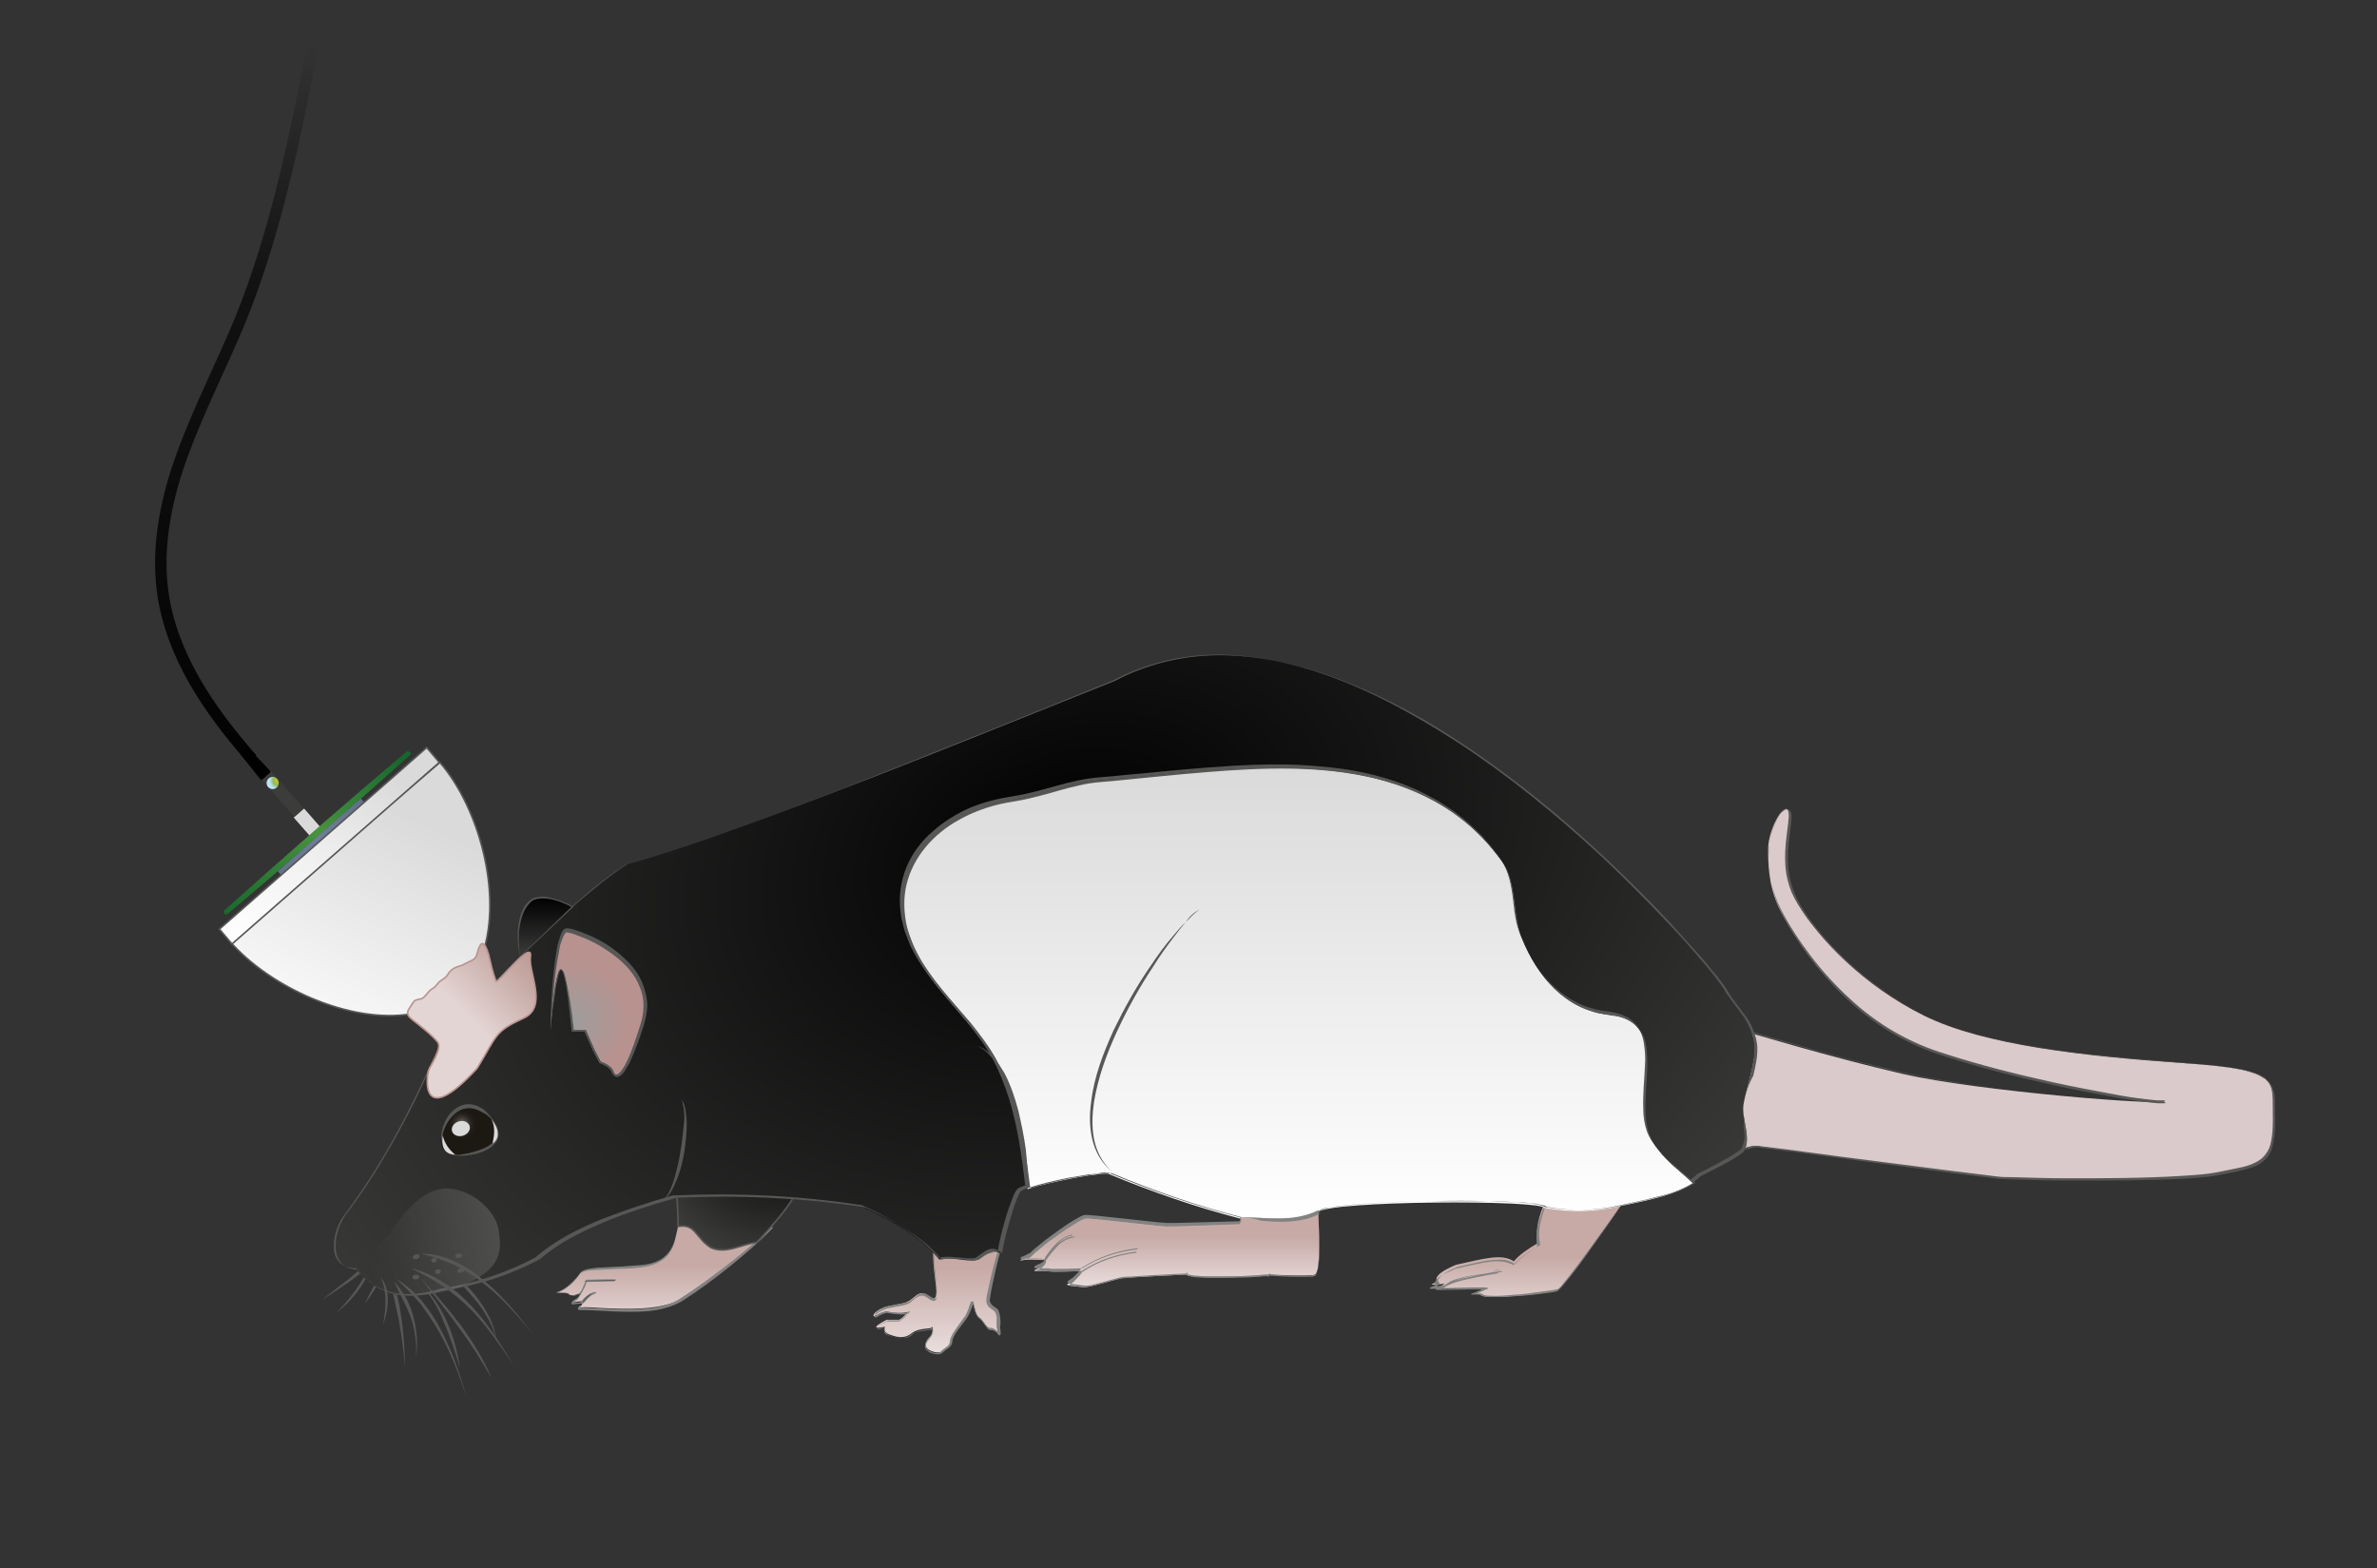 <?xml version="1.0" encoding="utf-8"?>
<!-- Generator: Adobe Illustrator 23.1.0, SVG Export Plug-In . SVG Version: 6.00 Build 0)  -->
<svg version="1.1" id="Layer_2" xmlns="http://www.w3.org/2000/svg" xmlns:xlink="http://www.w3.org/1999/xlink" x="0px" y="0px"
	 viewBox="0 0 415 273.8" style="enable-background:new 0 0 415 273.8;" xml:space="preserve">
<rect x="0" y="0" width="415" height="273.8" fill="#333333" stroke="none"/>
<style type="text/css">
	.st0{enable-background:new    ;}
	.st1{fill:#B4B4B4;}
	.st2{clip-path:url(#SVGID_2_);enable-background:new    ;}
	.st3{fill:#858585;}
	.st4{clip-path:url(#SVGID_4_);enable-background:new    ;}
	.st5{fill:#8A8A8A;}
	.st6{fill:#8F8F8F;}
	.st7{fill:#949494;}
	.st8{fill:#999999;}
	.st9{fill:#9E9E9E;}
	.st10{fill:#A3A3A3;}
	.st11{fill:#A8A8A8;}
	.st12{fill:#ADADAD;}
	.st13{fill:#B3B3B3;}
	.st14{fill:#B8B8B8;}
	.st15{fill:#BDBDBD;}
	.st16{fill:#C2C2C2;}
	.st17{fill:#C7C7C7;}
	.st18{fill:#CCCCCC;}
	.st19{fill:#D1D1D1;}
	.st20{fill:#D6D6D6;}
	.st21{fill:#DBDBDB;}
	.st22{clip-path:url(#SVGID_6_);enable-background:new    ;}
	.st23{clip-path:url(#SVGID_8_);enable-background:new    ;}
	.st24{clip-path:url(#SVGID_10_);enable-background:new    ;}
	.st25{clip-path:url(#SVGID_12_);enable-background:new    ;}
	.st26{fill:#575756;}
	.st27{fill:url(#SVGID_13_);}
	.st28{fill:#828281;}
	.st29{fill:url(#SVGID_14_);}
	.st30{fill:url(#SVGID_15_);}
	.st31{fill:url(#SVGID_16_);stroke:#575756;stroke-width:0.281;stroke-miterlimit:10;}
	.st32{fill:url(#SVGID_17_);}
	.st33{fill:url(#SVGID_18_);}
	.st34{fill:url(#SVGID_19_);}
	.st35{fill:url(#SVGID_20_);}
	.st36{fill:url(#SVGID_21_);}
	.st37{fill:url(#SVGID_22_);}
	.st38{fill:url(#SVGID_23_);}
	.st39{fill:#DADADA;}
	.st40{opacity:0.3;fill:url(#SVGID_24_);}
	.st41{fill:url(#SVGID_25_);stroke:#575756;stroke-width:0.15;stroke-miterlimit:10;}
	.st42{fill:url(#SVGID_26_);stroke:#575756;stroke-width:0.15;stroke-linejoin:round;stroke-miterlimit:10;}
	.st43{fill:#3C3C3B;}
	.st44{fill:url(#SVGID_27_);}
	.st45{fill:url(#SVGID_28_);}
	.st46{fill:none;stroke:url(#SVGID_29_);stroke-width:2;stroke-miterlimit:10;}
	.st47{fill:url(#SVGID_30_);stroke:#575756;stroke-width:0.282;stroke-miterlimit:10;}
	.st48{fill:url(#SVGID_31_);stroke:#B9948F;stroke-width:0.282;stroke-miterlimit:10;}
	.st49{fill:url(#SVGID_32_);stroke:#575756;stroke-width:0.282;stroke-miterlimit:10;}
	.st50{fill:url(#SVGID_33_);stroke:#575756;stroke-width:0.217;stroke-linejoin:round;stroke-miterlimit:10;}
	.st51{fill:url(#SVGID_34_);stroke:#575756;stroke-width:0.217;stroke-linejoin:round;stroke-miterlimit:10;}
	.st52{fill:url(#SVGID_35_);stroke:#575756;stroke-width:0.25;stroke-miterlimit:10;}
	.st53{fill:url(#SVGID_36_);}
	.st54{fill:url(#SVGID_37_);}
	.st55{fill:url(#SVGID_38_);stroke:#575756;stroke-width:0.163;stroke-miterlimit:10;}
	.st56{fill:#EDEDED;stroke:#E7E7E7;stroke-width:0.423;stroke-miterlimit:10;}
	.st57{fill:none;stroke:#E4E4E4;stroke-width:1.741;stroke-linecap:round;stroke-miterlimit:10;}
	.st58{fill:#E4E4E4;stroke:#E7E7E7;stroke-width:0.29;stroke-miterlimit:10;}
	.st59{fill:#EDEDED;stroke:#E7E7E7;stroke-width:0.423;stroke-linejoin:round;stroke-miterlimit:10;}
	.st60{fill:#EDEDED;stroke:#E7E7E7;stroke-width:0.29;stroke-miterlimit:10;}
	.st61{fill:url(#SVGID_39_);stroke:#575756;stroke-width:0.163;stroke-miterlimit:10;}
	.st62{fill:#E7E7E7;stroke:#E7E7E7;stroke-width:0.58;stroke-miterlimit:10;}
	.st63{fill:url(#SVGID_40_);stroke:#575756;stroke-width:0.58;stroke-miterlimit:10;}
	.st64{fill:url(#SVGID_41_);stroke:#575756;stroke-width:0.145;stroke-miterlimit:10;}
	.st65{fill:url(#SVGID_42_);}
	.st66{fill:#E4E4E4;}
	.st67{fill:#E7E7E7;}
	.st68{fill:none;stroke:#E4E4E4;stroke-width:0.844;stroke-linecap:round;stroke-miterlimit:10;}
	.st69{fill:#E4E4E4;stroke:#E7E7E7;stroke-width:0.141;stroke-miterlimit:10;}
	.st70{fill:#EDEDED;stroke:#E7E7E7;stroke-width:0.205;stroke-miterlimit:10;}
	.st71{fill:url(#SVGID_43_);}
	.st72{fill:#FEF7FB;}
	.st73{fill:#E5A897;}
	.st74{fill:#F9CAC7;}
	.st75{fill:#F29BAD;}
	.st76{fill:url(#SVGID_44_);}
	.st77{fill:none;stroke:#000000;stroke-width:0.397;stroke-miterlimit:10;}
	.st78{fill:none;stroke:#000000;stroke-linecap:round;stroke-miterlimit:10;}
	.st79{fill:#211E22;}
	.st80{fill:none;stroke:#000000;stroke-width:0.5;stroke-linecap:round;stroke-miterlimit:10;}
	.st81{fill:#9D9D9C;}
	.st82{fill:none;stroke:url(#SVGID_45_);stroke-width:1.126;stroke-miterlimit:10;}
	.st83{fill:url(#SVGID_46_);}
	.st84{opacity:0;clip-path:url(#SVGID_48_);fill:#FFFFFF;}
	.st85{fill:none;stroke:#FFFFFF;stroke-miterlimit:10;}
	.st86{fill:none;stroke:#FFFFFF;stroke-width:0.994;stroke-miterlimit:10;}
	.st87{fill:none;stroke:#FFFFFF;stroke-width:0.929;stroke-miterlimit:10;}
	.st88{fill:none;stroke:#FFFFFF;stroke-width:1.639;stroke-miterlimit:10;}
	.st89{fill:#9EAABD;}
	.st90{fill:#7A8BB1;}
	.st91{fill:#96AACA;}
	.st92{fill:#6F799B;}
	.st93{fill:#9E999A;}
	.st94{fill:none;stroke:#000000;stroke-miterlimit:10;}
	.st95{fill:none;stroke:#000000;stroke-width:2;stroke-miterlimit:10;}
	.st96{fill:#4D4D4D;}
	.st97{clip-path:url(#SVGID_50_);enable-background:new    ;}
	.st98{clip-path:url(#SVGID_52_);enable-background:new    ;}
	.st99{clip-path:url(#SVGID_54_);enable-background:new    ;}
	.st100{clip-path:url(#SVGID_56_);enable-background:new    ;}
	.st101{fill:#1A1A1A;}
	.st102{fill:#2A2A2A;}
	.st103{fill:#313131;}
	.st104{fill:#373737;}
	.st105{fill:#3B3B3B;}
	.st106{fill:#3F3F3F;}
	.st107{fill:#424242;}
	.st108{clip-path:url(#SVGID_58_);enable-background:new    ;}
	.st109{fill:#333333;}
	.st110{clip-path:url(#SVGID_60_);enable-background:new    ;}
	.st111{clip-path:url(#SVGID_62_);enable-background:new    ;}
	.st112{clip-path:url(#SVGID_64_);enable-background:new    ;}
	.st113{clip-path:url(#SVGID_66_);enable-background:new    ;}
	.st114{clip-path:url(#SVGID_68_);enable-background:new    ;}
	.st115{fill:#484848;}
	.st116{clip-path:url(#SVGID_70_);enable-background:new    ;}
	.st117{fill:#575757;}
	.st118{fill:#545454;}
	.st119{fill:#505050;}
	.st120{fill:#4C4C4C;}
	.st121{clip-path:url(#SVGID_72_);enable-background:new    ;}
	.st122{clip-path:url(#SVGID_74_);enable-background:new    ;}
	.st123{clip-path:url(#SVGID_76_);enable-background:new    ;}
	.st124{clip-path:url(#SVGID_78_);enable-background:new    ;}
	.st125{clip-path:url(#SVGID_80_);enable-background:new    ;}
	.st126{clip-path:url(#SVGID_82_);enable-background:new    ;}
	.st127{clip-path:url(#SVGID_84_);enable-background:new    ;}
	.st128{clip-path:url(#SVGID_86_);enable-background:new    ;}
	.st129{clip-path:url(#SVGID_88_);enable-background:new    ;}
	.st130{clip-path:url(#SVGID_90_);enable-background:new    ;}
	.st131{clip-path:url(#SVGID_92_);enable-background:new    ;}
	.st132{clip-path:url(#SVGID_94_);enable-background:new    ;}
	.st133{clip-path:url(#SVGID_96_);enable-background:new    ;}
	.st134{clip-path:url(#SVGID_98_);enable-background:new    ;}
	.st135{clip-path:url(#SVGID_100_);enable-background:new    ;}
	.st136{clip-path:url(#SVGID_102_);enable-background:new    ;}
	.st137{clip-path:url(#SVGID_104_);enable-background:new    ;}
	.st138{clip-path:url(#SVGID_106_);enable-background:new    ;}
	.st139{clip-path:url(#SVGID_108_);enable-background:new    ;}
	.st140{clip-path:url(#SVGID_110_);enable-background:new    ;}
	.st141{clip-path:url(#SVGID_112_);enable-background:new    ;}
	.st142{clip-path:url(#SVGID_114_);enable-background:new    ;}
	.st143{clip-path:url(#SVGID_116_);enable-background:new    ;}
	.st144{clip-path:url(#SVGID_118_);enable-background:new    ;}
	.st145{clip-path:url(#SVGID_120_);enable-background:new    ;}
	.st146{clip-path:url(#SVGID_122_);enable-background:new    ;}
	.st147{clip-path:url(#SVGID_124_);enable-background:new    ;}
	.st148{clip-path:url(#SVGID_126_);enable-background:new    ;}
	.st149{clip-path:url(#SVGID_128_);enable-background:new    ;}
	.st150{clip-path:url(#SVGID_130_);enable-background:new    ;}
	.st151{clip-path:url(#SVGID_132_);enable-background:new    ;}
	.st152{clip-path:url(#SVGID_134_);enable-background:new    ;}
	.st153{clip-path:url(#SVGID_136_);enable-background:new    ;}
	.st154{clip-path:url(#SVGID_138_);enable-background:new    ;}
	.st155{clip-path:url(#SVGID_140_);enable-background:new    ;}
	.st156{clip-path:url(#SVGID_142_);enable-background:new    ;}
	.st157{clip-path:url(#SVGID_144_);enable-background:new    ;}
	.st158{clip-path:url(#SVGID_146_);enable-background:new    ;}
	.st159{clip-path:url(#SVGID_148_);enable-background:new    ;}
	.st160{clip-path:url(#SVGID_150_);enable-background:new    ;}
	.st161{clip-path:url(#SVGID_152_);enable-background:new    ;}
	.st162{clip-path:url(#SVGID_154_);enable-background:new    ;}
	.st163{clip-path:url(#SVGID_156_);enable-background:new    ;}
	.st164{clip-path:url(#SVGID_158_);enable-background:new    ;}
	.st165{clip-path:url(#SVGID_160_);enable-background:new    ;}
	.st166{clip-path:url(#SVGID_162_);enable-background:new    ;}
	.st167{clip-path:url(#SVGID_164_);enable-background:new    ;}
	.st168{clip-path:url(#SVGID_166_);enable-background:new    ;}
	.st169{clip-path:url(#SVGID_168_);enable-background:new    ;}
	.st170{clip-path:url(#SVGID_170_);enable-background:new    ;}
	.st171{clip-path:url(#SVGID_172_);enable-background:new    ;}
	.st172{clip-path:url(#SVGID_174_);enable-background:new    ;}
	.st173{clip-path:url(#SVGID_176_);enable-background:new    ;}
	.st174{clip-path:url(#SVGID_178_);enable-background:new    ;}
	.st175{clip-path:url(#SVGID_180_);enable-background:new    ;}
	.st176{clip-path:url(#SVGID_182_);enable-background:new    ;}
	.st177{clip-path:url(#SVGID_184_);enable-background:new    ;}
	.st178{clip-path:url(#SVGID_186_);enable-background:new    ;}
	.st179{clip-path:url(#SVGID_188_);enable-background:new    ;}
	.st180{clip-path:url(#SVGID_190_);enable-background:new    ;}
	.st181{clip-path:url(#SVGID_192_);enable-background:new    ;}
	.st182{clip-path:url(#SVGID_194_);enable-background:new    ;}
	.st183{clip-path:url(#SVGID_196_);enable-background:new    ;}
	.st184{clip-path:url(#SVGID_198_);enable-background:new    ;}
	.st185{clip-path:url(#SVGID_200_);enable-background:new    ;}
	.st186{clip-path:url(#SVGID_202_);enable-background:new    ;}
	.st187{clip-path:url(#SVGID_204_);enable-background:new    ;}
	.st188{clip-path:url(#SVGID_206_);enable-background:new    ;}
	.st189{clip-path:url(#SVGID_208_);enable-background:new    ;}
	.st190{clip-path:url(#SVGID_210_);enable-background:new    ;}
	.st191{clip-path:url(#SVGID_212_);enable-background:new    ;}
	.st192{clip-path:url(#SVGID_214_);enable-background:new    ;}
	.st193{clip-path:url(#SVGID_216_);enable-background:new    ;}
	.st194{clip-path:url(#SVGID_218_);enable-background:new    ;}
	.st195{clip-path:url(#SVGID_220_);enable-background:new    ;}
	.st196{clip-path:url(#SVGID_222_);enable-background:new    ;}
	.st197{clip-path:url(#SVGID_224_);enable-background:new    ;}
	.st198{clip-path:url(#SVGID_226_);enable-background:new    ;}
	.st199{clip-path:url(#SVGID_228_);enable-background:new    ;}
	.st200{clip-path:url(#SVGID_230_);enable-background:new    ;}
	.st201{clip-path:url(#SVGID_232_);enable-background:new    ;}
	.st202{clip-path:url(#SVGID_234_);enable-background:new    ;}
	.st203{clip-path:url(#SVGID_236_);enable-background:new    ;}
	.st204{clip-path:url(#SVGID_238_);enable-background:new    ;}
	.st205{clip-path:url(#SVGID_240_);enable-background:new    ;}
	.st206{clip-path:url(#SVGID_242_);enable-background:new    ;}
	.st207{clip-path:url(#SVGID_244_);enable-background:new    ;}
	.st208{clip-path:url(#SVGID_246_);enable-background:new    ;}
	.st209{clip-path:url(#SVGID_248_);enable-background:new    ;}
	.st210{clip-path:url(#SVGID_250_);enable-background:new    ;}
	.st211{clip-path:url(#SVGID_252_);enable-background:new    ;}
	.st212{clip-path:url(#SVGID_254_);enable-background:new    ;}
	.st213{clip-path:url(#SVGID_256_);enable-background:new    ;}
	.st214{clip-path:url(#SVGID_258_);enable-background:new    ;}
	.st215{clip-path:url(#SVGID_260_);enable-background:new    ;}
	.st216{clip-path:url(#SVGID_262_);enable-background:new    ;}
	.st217{clip-path:url(#SVGID_264_);enable-background:new    ;}
	.st218{clip-path:url(#SVGID_266_);enable-background:new    ;}
	.st219{clip-path:url(#SVGID_268_);enable-background:new    ;}
	.st220{clip-path:url(#SVGID_270_);enable-background:new    ;}
	.st221{clip-path:url(#SVGID_272_);enable-background:new    ;}
	.st222{clip-path:url(#SVGID_274_);enable-background:new    ;}
	.st223{clip-path:url(#SVGID_276_);enable-background:new    ;}
	.st224{clip-path:url(#SVGID_278_);enable-background:new    ;}
	.st225{clip-path:url(#SVGID_280_);enable-background:new    ;}
	.st226{clip-path:url(#SVGID_282_);enable-background:new    ;}
	.st227{clip-path:url(#SVGID_284_);enable-background:new    ;}
	.st228{clip-path:url(#SVGID_286_);enable-background:new    ;}
	.st229{clip-path:url(#SVGID_288_);enable-background:new    ;}
	.st230{clip-path:url(#SVGID_290_);enable-background:new    ;}
	.st231{clip-path:url(#SVGID_292_);enable-background:new    ;}
	.st232{clip-path:url(#SVGID_294_);enable-background:new    ;}
	.st233{clip-path:url(#SVGID_296_);enable-background:new    ;}
	.st234{clip-path:url(#SVGID_298_);enable-background:new    ;}
	.st235{clip-path:url(#SVGID_300_);enable-background:new    ;}
	.st236{clip-path:url(#SVGID_302_);enable-background:new    ;}
	.st237{clip-path:url(#SVGID_304_);enable-background:new    ;}
	.st238{clip-path:url(#SVGID_306_);enable-background:new    ;}
	.st239{clip-path:url(#SVGID_308_);enable-background:new    ;}
	.st240{clip-path:url(#SVGID_310_);enable-background:new    ;}
	.st241{clip-path:url(#SVGID_312_);enable-background:new    ;}
	.st242{clip-path:url(#SVGID_314_);enable-background:new    ;}
	.st243{clip-path:url(#SVGID_316_);enable-background:new    ;}
	.st244{clip-path:url(#SVGID_318_);enable-background:new    ;}
	.st245{clip-path:url(#SVGID_320_);enable-background:new    ;}
	.st246{clip-path:url(#SVGID_322_);enable-background:new    ;}
	.st247{clip-path:url(#SVGID_324_);enable-background:new    ;}
	.st248{clip-path:url(#SVGID_326_);enable-background:new    ;}
	.st249{clip-path:url(#SVGID_328_);enable-background:new    ;}
	.st250{clip-path:url(#SVGID_330_);enable-background:new    ;}
	.st251{clip-path:url(#SVGID_332_);enable-background:new    ;}
	.st252{clip-path:url(#SVGID_334_);enable-background:new    ;}
	.st253{clip-path:url(#SVGID_336_);enable-background:new    ;}
	.st254{clip-path:url(#SVGID_338_);enable-background:new    ;}
	.st255{clip-path:url(#SVGID_340_);enable-background:new    ;}
	.st256{clip-path:url(#SVGID_342_);enable-background:new    ;}
	.st257{clip-path:url(#SVGID_344_);enable-background:new    ;}
	.st258{clip-path:url(#SVGID_346_);enable-background:new    ;}
	.st259{clip-path:url(#SVGID_348_);enable-background:new    ;}
	.st260{clip-path:url(#SVGID_350_);enable-background:new    ;}
	.st261{clip-path:url(#SVGID_352_);enable-background:new    ;}
	.st262{clip-path:url(#SVGID_354_);enable-background:new    ;}
	.st263{clip-path:url(#SVGID_356_);enable-background:new    ;}
	.st264{clip-path:url(#SVGID_358_);enable-background:new    ;}
	.st265{clip-path:url(#SVGID_360_);enable-background:new    ;}
	.st266{clip-path:url(#SVGID_362_);enable-background:new    ;}
	.st267{clip-path:url(#SVGID_364_);enable-background:new    ;}
	.st268{clip-path:url(#SVGID_366_);enable-background:new    ;}
	.st269{clip-path:url(#SVGID_368_);enable-background:new    ;}
	.st270{clip-path:url(#SVGID_370_);enable-background:new    ;}
	.st271{clip-path:url(#SVGID_372_);enable-background:new    ;}
	.st272{clip-path:url(#SVGID_374_);enable-background:new    ;}
	.st273{clip-path:url(#SVGID_376_);enable-background:new    ;}
	.st274{clip-path:url(#SVGID_378_);enable-background:new    ;}
	.st275{clip-path:url(#SVGID_380_);enable-background:new    ;}
	.st276{clip-path:url(#SVGID_382_);enable-background:new    ;}
	.st277{clip-path:url(#SVGID_384_);enable-background:new    ;}
	.st278{clip-path:url(#SVGID_386_);enable-background:new    ;}
	.st279{fill:#1B1B1B;}
	.st280{fill:#343434;}
	.st281{fill:#434343;}
	.st282{fill:#2C2C2C;}
	.st283{clip-path:url(#SVGID_388_);enable-background:new    ;}
	.st284{clip-path:url(#SVGID_390_);enable-background:new    ;}
	.st285{clip-path:url(#SVGID_392_);enable-background:new    ;}
	.st286{clip-path:url(#SVGID_394_);enable-background:new    ;}
	.st287{clip-path:url(#SVGID_396_);enable-background:new    ;}
	.st288{clip-path:url(#SVGID_398_);enable-background:new    ;}
	.st289{clip-path:url(#SVGID_400_);enable-background:new    ;}
	.st290{clip-path:url(#SVGID_402_);enable-background:new    ;}
	.st291{clip-path:url(#SVGID_404_);enable-background:new    ;}
	.st292{clip-path:url(#SVGID_406_);enable-background:new    ;}
	.st293{fill:#B2B2B2;}
	.st294{clip-path:url(#SVGID_408_);enable-background:new    ;}
	.st295{clip-path:url(#SVGID_410_);enable-background:new    ;}
	.st296{clip-path:url(#SVGID_412_);enable-background:new    ;}
	.st297{clip-path:url(#SVGID_414_);enable-background:new    ;}
	.st298{clip-path:url(#SVGID_416_);enable-background:new    ;}
	.st299{clip-path:url(#SVGID_418_);enable-background:new    ;}
	.st300{clip-path:url(#SVGID_420_);enable-background:new    ;}
	.st301{clip-path:url(#SVGID_422_);enable-background:new    ;}
	.st302{clip-path:url(#SVGID_424_);enable-background:new    ;}
	.st303{clip-path:url(#SVGID_426_);enable-background:new    ;}
	.st304{clip-path:url(#SVGID_428_);enable-background:new    ;}
	.st305{clip-path:url(#SVGID_430_);enable-background:new    ;}
	.st306{clip-path:url(#SVGID_432_);enable-background:new    ;}
	.st307{clip-path:url(#SVGID_434_);enable-background:new    ;}
	.st308{clip-path:url(#SVGID_436_);enable-background:new    ;}
	.st309{clip-path:url(#SVGID_438_);enable-background:new    ;}
	.st310{clip-path:url(#SVGID_440_);enable-background:new    ;}
	.st311{clip-path:url(#SVGID_442_);enable-background:new    ;}
	.st312{clip-path:url(#SVGID_444_);enable-background:new    ;}
	.st313{clip-path:url(#SVGID_446_);enable-background:new    ;}
	.st314{clip-path:url(#SVGID_448_);enable-background:new    ;}
	.st315{clip-path:url(#SVGID_450_);enable-background:new    ;}
	.st316{clip-path:url(#SVGID_452_);enable-background:new    ;}
	.st317{clip-path:url(#SVGID_454_);enable-background:new    ;}
	.st318{clip-path:url(#SVGID_456_);enable-background:new    ;}
	.st319{clip-path:url(#SVGID_458_);enable-background:new    ;}
	.st320{clip-path:url(#SVGID_460_);enable-background:new    ;}
	.st321{clip-path:url(#SVGID_462_);enable-background:new    ;}
	.st322{clip-path:url(#SVGID_464_);enable-background:new    ;}
	.st323{clip-path:url(#SVGID_466_);enable-background:new    ;}
	.st324{clip-path:url(#SVGID_468_);enable-background:new    ;}
	.st325{clip-path:url(#SVGID_470_);enable-background:new    ;}
	.st326{clip-path:url(#SVGID_472_);enable-background:new    ;}
	.st327{clip-path:url(#SVGID_474_);enable-background:new    ;}
	.st328{clip-path:url(#SVGID_476_);enable-background:new    ;}
	.st329{clip-path:url(#SVGID_478_);enable-background:new    ;}
	.st330{clip-path:url(#SVGID_480_);enable-background:new    ;}
	.st331{clip-path:url(#SVGID_482_);enable-background:new    ;}
	.st332{clip-path:url(#SVGID_484_);enable-background:new    ;}
	.st333{clip-path:url(#SVGID_486_);enable-background:new    ;}
	.st334{clip-path:url(#SVGID_488_);enable-background:new    ;}
	.st335{clip-path:url(#SVGID_490_);enable-background:new    ;}
	.st336{clip-path:url(#SVGID_492_);enable-background:new    ;}
	.st337{clip-path:url(#SVGID_494_);enable-background:new    ;}
	.st338{clip-path:url(#SVGID_496_);enable-background:new    ;}
	.st339{clip-path:url(#SVGID_498_);enable-background:new    ;}
	.st340{clip-path:url(#SVGID_500_);enable-background:new    ;}
	.st341{clip-path:url(#SVGID_502_);enable-background:new    ;}
	.st342{clip-path:url(#SVGID_504_);enable-background:new    ;}
	.st343{clip-path:url(#SVGID_506_);enable-background:new    ;}
	.st344{clip-path:url(#SVGID_508_);enable-background:new    ;}
	.st345{clip-path:url(#SVGID_510_);enable-background:new    ;}
	.st346{clip-path:url(#SVGID_512_);enable-background:new    ;}
	.st347{clip-path:url(#SVGID_514_);enable-background:new    ;}
	.st348{clip-path:url(#SVGID_516_);enable-background:new    ;}
	.st349{clip-path:url(#SVGID_518_);enable-background:new    ;}
	.st350{clip-path:url(#SVGID_520_);enable-background:new    ;}
	.st351{clip-path:url(#SVGID_522_);enable-background:new    ;}
	.st352{clip-path:url(#SVGID_524_);enable-background:new    ;}
	.st353{clip-path:url(#SVGID_526_);enable-background:new    ;}
	.st354{clip-path:url(#SVGID_528_);enable-background:new    ;}
	.st355{clip-path:url(#SVGID_530_);enable-background:new    ;}
	.st356{clip-path:url(#SVGID_532_);enable-background:new    ;}
	.st357{clip-path:url(#SVGID_534_);enable-background:new    ;}
	.st358{clip-path:url(#SVGID_536_);enable-background:new    ;}
	.st359{clip-path:url(#SVGID_538_);enable-background:new    ;}
	.st360{clip-path:url(#SVGID_540_);enable-background:new    ;}
	.st361{clip-path:url(#SVGID_542_);enable-background:new    ;}
	.st362{clip-path:url(#SVGID_544_);enable-background:new    ;}
	.st363{clip-path:url(#SVGID_546_);enable-background:new    ;}
	.st364{clip-path:url(#SVGID_548_);enable-background:new    ;}
	.st365{clip-path:url(#SVGID_550_);enable-background:new    ;}
	.st366{clip-path:url(#SVGID_552_);enable-background:new    ;}
	.st367{clip-path:url(#SVGID_554_);enable-background:new    ;}
	.st368{clip-path:url(#SVGID_556_);enable-background:new    ;}
	.st369{clip-path:url(#SVGID_558_);enable-background:new    ;}
	.st370{clip-path:url(#SVGID_560_);enable-background:new    ;}
	.st371{clip-path:url(#SVGID_562_);enable-background:new    ;}
	.st372{clip-path:url(#SVGID_564_);enable-background:new    ;}
	.st373{clip-path:url(#SVGID_566_);enable-background:new    ;}
	.st374{clip-path:url(#SVGID_568_);enable-background:new    ;}
	.st375{clip-path:url(#SVGID_570_);enable-background:new    ;}
	.st376{clip-path:url(#SVGID_572_);enable-background:new    ;}
	.st377{clip-path:url(#SVGID_574_);enable-background:new    ;}
	.st378{clip-path:url(#SVGID_576_);enable-background:new    ;}
	.st379{clip-path:url(#SVGID_578_);enable-background:new    ;}
	.st380{clip-path:url(#SVGID_580_);enable-background:new    ;}
	.st381{clip-path:url(#SVGID_582_);enable-background:new    ;}
	.st382{clip-path:url(#SVGID_584_);enable-background:new    ;}
	.st383{clip-path:url(#SVGID_586_);enable-background:new    ;}
	.st384{clip-path:url(#SVGID_588_);enable-background:new    ;}
	.st385{clip-path:url(#SVGID_590_);enable-background:new    ;}
	.st386{clip-path:url(#SVGID_592_);enable-background:new    ;}
	.st387{clip-path:url(#SVGID_594_);enable-background:new    ;}
	.st388{clip-path:url(#SVGID_596_);enable-background:new    ;}
	.st389{clip-path:url(#SVGID_598_);enable-background:new    ;}
	.st390{clip-path:url(#SVGID_600_);enable-background:new    ;}
	.st391{clip-path:url(#SVGID_602_);enable-background:new    ;}
	.st392{clip-path:url(#SVGID_604_);enable-background:new    ;}
	.st393{clip-path:url(#SVGID_606_);enable-background:new    ;}
	.st394{clip-path:url(#SVGID_608_);enable-background:new    ;}
	.st395{clip-path:url(#SVGID_610_);enable-background:new    ;}
	.st396{clip-path:url(#SVGID_612_);enable-background:new    ;}
	.st397{clip-path:url(#SVGID_614_);enable-background:new    ;}
	.st398{clip-path:url(#SVGID_616_);enable-background:new    ;}
	.st399{clip-path:url(#SVGID_618_);enable-background:new    ;}
	.st400{clip-path:url(#SVGID_620_);enable-background:new    ;}
	.st401{clip-path:url(#SVGID_622_);enable-background:new    ;}
	.st402{clip-path:url(#SVGID_624_);enable-background:new    ;}
	.st403{clip-path:url(#SVGID_626_);enable-background:new    ;}
	.st404{clip-path:url(#SVGID_628_);enable-background:new    ;}
	.st405{clip-path:url(#SVGID_630_);enable-background:new    ;}
	.st406{clip-path:url(#SVGID_632_);enable-background:new    ;}
	.st407{clip-path:url(#SVGID_634_);enable-background:new    ;}
	.st408{clip-path:url(#SVGID_636_);enable-background:new    ;}
	.st409{clip-path:url(#SVGID_638_);enable-background:new    ;}
	.st410{clip-path:url(#SVGID_640_);enable-background:new    ;}
	.st411{clip-path:url(#SVGID_642_);enable-background:new    ;}
	.st412{clip-path:url(#SVGID_644_);enable-background:new    ;}
	.st413{clip-path:url(#SVGID_646_);enable-background:new    ;}
	.st414{clip-path:url(#SVGID_648_);enable-background:new    ;}
	.st415{clip-path:url(#SVGID_650_);enable-background:new    ;}
	.st416{clip-path:url(#SVGID_652_);enable-background:new    ;}
	.st417{clip-path:url(#SVGID_654_);enable-background:new    ;}
	.st418{clip-path:url(#SVGID_656_);enable-background:new    ;}
	.st419{clip-path:url(#SVGID_658_);enable-background:new    ;}
	.st420{clip-path:url(#SVGID_660_);enable-background:new    ;}
	.st421{clip-path:url(#SVGID_662_);enable-background:new    ;}
	.st422{clip-path:url(#SVGID_664_);enable-background:new    ;}
	.st423{clip-path:url(#SVGID_666_);enable-background:new    ;}
	.st424{clip-path:url(#SVGID_668_);enable-background:new    ;}
	.st425{clip-path:url(#SVGID_670_);enable-background:new    ;}
	.st426{clip-path:url(#SVGID_672_);enable-background:new    ;}
	.st427{clip-path:url(#SVGID_674_);enable-background:new    ;}
	.st428{clip-path:url(#SVGID_676_);enable-background:new    ;}
	.st429{clip-path:url(#SVGID_678_);enable-background:new    ;}
	.st430{clip-path:url(#SVGID_680_);enable-background:new    ;}
	.st431{clip-path:url(#SVGID_682_);enable-background:new    ;}
	.st432{clip-path:url(#SVGID_684_);enable-background:new    ;}
	.st433{clip-path:url(#SVGID_686_);enable-background:new    ;}
	.st434{clip-path:url(#SVGID_688_);enable-background:new    ;}
	.st435{clip-path:url(#SVGID_690_);enable-background:new    ;}
	.st436{clip-path:url(#SVGID_692_);enable-background:new    ;}
	.st437{clip-path:url(#SVGID_694_);enable-background:new    ;}
	.st438{clip-path:url(#SVGID_696_);enable-background:new    ;}
	.st439{clip-path:url(#SVGID_698_);enable-background:new    ;}
	.st440{clip-path:url(#SVGID_700_);enable-background:new    ;}
	.st441{clip-path:url(#SVGID_702_);enable-background:new    ;}
	.st442{clip-path:url(#SVGID_704_);enable-background:new    ;}
	.st443{clip-path:url(#SVGID_706_);enable-background:new    ;}
	.st444{clip-path:url(#SVGID_708_);enable-background:new    ;}
	.st445{clip-path:url(#SVGID_710_);enable-background:new    ;}
	.st446{clip-path:url(#SVGID_712_);enable-background:new    ;}
	.st447{clip-path:url(#SVGID_714_);enable-background:new    ;}
	.st448{clip-path:url(#SVGID_716_);enable-background:new    ;}
	.st449{clip-path:url(#SVGID_718_);enable-background:new    ;}
	.st450{clip-path:url(#SVGID_720_);enable-background:new    ;}
	.st451{clip-path:url(#SVGID_722_);enable-background:new    ;}
	.st452{clip-path:url(#SVGID_724_);enable-background:new    ;}
	.st453{clip-path:url(#SVGID_726_);enable-background:new    ;}
	.st454{clip-path:url(#SVGID_728_);enable-background:new    ;}
	.st455{clip-path:url(#SVGID_730_);enable-background:new    ;}
	.st456{clip-path:url(#SVGID_732_);enable-background:new    ;}
	.st457{clip-path:url(#SVGID_734_);enable-background:new    ;}
	.st458{clip-path:url(#SVGID_736_);enable-background:new    ;}
	.st459{clip-path:url(#SVGID_738_);enable-background:new    ;}
	.st460{clip-path:url(#SVGID_740_);enable-background:new    ;}
	.st461{clip-path:url(#SVGID_742_);enable-background:new    ;}
	.st462{clip-path:url(#SVGID_744_);enable-background:new    ;}
	.st463{clip-path:url(#SVGID_746_);enable-background:new    ;}
	.st464{clip-path:url(#SVGID_748_);enable-background:new    ;}
	.st465{clip-path:url(#SVGID_750_);enable-background:new    ;}
	.st466{clip-path:url(#SVGID_752_);enable-background:new    ;}
	.st467{clip-path:url(#SVGID_754_);enable-background:new    ;}
	.st468{clip-path:url(#SVGID_756_);enable-background:new    ;}
	.st469{clip-path:url(#SVGID_758_);enable-background:new    ;}
	.st470{clip-path:url(#SVGID_760_);enable-background:new    ;}
	.st471{clip-path:url(#SVGID_762_);enable-background:new    ;}
	.st472{clip-path:url(#SVGID_764_);enable-background:new    ;}
	.st473{clip-path:url(#SVGID_766_);enable-background:new    ;}
	.st474{clip-path:url(#SVGID_768_);enable-background:new    ;}
	.st475{clip-path:url(#SVGID_770_);enable-background:new    ;}
	.st476{clip-path:url(#SVGID_772_);enable-background:new    ;}
	.st477{clip-path:url(#SVGID_774_);enable-background:new    ;}
	.st478{clip-path:url(#SVGID_776_);enable-background:new    ;}
	.st479{clip-path:url(#SVGID_778_);enable-background:new    ;}
	.st480{clip-path:url(#SVGID_780_);enable-background:new    ;}
	.st481{clip-path:url(#SVGID_782_);enable-background:new    ;}
	.st482{clip-path:url(#SVGID_784_);enable-background:new    ;}
	.st483{clip-path:url(#SVGID_786_);enable-background:new    ;}
	.st484{clip-path:url(#SVGID_788_);enable-background:new    ;}
	.st485{clip-path:url(#SVGID_790_);enable-background:new    ;}
	.st486{clip-path:url(#SVGID_792_);enable-background:new    ;}
	.st487{clip-path:url(#SVGID_794_);enable-background:new    ;}
	.st488{clip-path:url(#SVGID_796_);enable-background:new    ;}
	.st489{clip-path:url(#SVGID_798_);enable-background:new    ;}
	.st490{clip-path:url(#SVGID_800_);enable-background:new    ;}
	.st491{clip-path:url(#SVGID_802_);enable-background:new    ;}
	.st492{clip-path:url(#SVGID_804_);enable-background:new    ;}
	.st493{clip-path:url(#SVGID_806_);enable-background:new    ;}
	.st494{clip-path:url(#SVGID_808_);enable-background:new    ;}
	.st495{clip-path:url(#SVGID_810_);enable-background:new    ;}
	.st496{clip-path:url(#SVGID_812_);enable-background:new    ;}
	.st497{clip-path:url(#SVGID_814_);enable-background:new    ;}
	.st498{clip-path:url(#SVGID_816_);enable-background:new    ;}
	.st499{clip-path:url(#SVGID_818_);enable-background:new    ;}
	.st500{clip-path:url(#SVGID_820_);enable-background:new    ;}
	.st501{clip-path:url(#SVGID_822_);enable-background:new    ;}
	.st502{clip-path:url(#SVGID_824_);enable-background:new    ;}
	.st503{clip-path:url(#SVGID_826_);enable-background:new    ;}
	.st504{clip-path:url(#SVGID_828_);enable-background:new    ;}
	.st505{clip-path:url(#SVGID_830_);enable-background:new    ;}
	.st506{clip-path:url(#SVGID_832_);enable-background:new    ;}
	.st507{clip-path:url(#SVGID_834_);enable-background:new    ;}
	.st508{clip-path:url(#SVGID_836_);enable-background:new    ;}
	.st509{clip-path:url(#SVGID_838_);enable-background:new    ;}
	.st510{clip-path:url(#SVGID_840_);enable-background:new    ;}
	.st511{clip-path:url(#SVGID_842_);enable-background:new    ;}
	.st512{clip-path:url(#SVGID_844_);enable-background:new    ;}
	.st513{clip-path:url(#SVGID_846_);enable-background:new    ;}
	.st514{clip-path:url(#SVGID_848_);enable-background:new    ;}
	.st515{clip-path:url(#SVGID_850_);enable-background:new    ;}
	.st516{clip-path:url(#SVGID_852_);enable-background:new    ;}
	.st517{clip-path:url(#SVGID_854_);enable-background:new    ;}
	.st518{clip-path:url(#SVGID_856_);enable-background:new    ;}
	.st519{clip-path:url(#SVGID_858_);enable-background:new    ;}
	.st520{clip-path:url(#SVGID_860_);enable-background:new    ;}
	.st521{clip-path:url(#SVGID_862_);enable-background:new    ;}
	.st522{clip-path:url(#SVGID_864_);enable-background:new    ;}
	.st523{clip-path:url(#SVGID_866_);enable-background:new    ;}
	.st524{clip-path:url(#SVGID_868_);enable-background:new    ;}
	.st525{clip-path:url(#SVGID_870_);enable-background:new    ;}
	.st526{clip-path:url(#SVGID_872_);enable-background:new    ;}
	.st527{clip-path:url(#SVGID_874_);enable-background:new    ;}
	.st528{clip-path:url(#SVGID_876_);enable-background:new    ;}
	.st529{clip-path:url(#SVGID_878_);enable-background:new    ;}
	.st530{clip-path:url(#SVGID_880_);enable-background:new    ;}
	.st531{clip-path:url(#SVGID_882_);enable-background:new    ;}
	.st532{clip-path:url(#SVGID_884_);enable-background:new    ;}
	.st533{clip-path:url(#SVGID_886_);enable-background:new    ;}
	.st534{clip-path:url(#SVGID_888_);enable-background:new    ;}
	.st535{clip-path:url(#SVGID_890_);enable-background:new    ;}
	.st536{clip-path:url(#SVGID_892_);enable-background:new    ;}
	.st537{clip-path:url(#SVGID_894_);enable-background:new    ;}
	.st538{clip-path:url(#SVGID_896_);enable-background:new    ;}
	.st539{clip-path:url(#SVGID_898_);enable-background:new    ;}
	.st540{clip-path:url(#SVGID_900_);enable-background:new    ;}
	.st541{clip-path:url(#SVGID_902_);enable-background:new    ;}
	.st542{clip-path:url(#SVGID_904_);enable-background:new    ;}
	.st543{clip-path:url(#SVGID_906_);enable-background:new    ;}
	.st544{clip-path:url(#SVGID_908_);enable-background:new    ;}
	.st545{clip-path:url(#SVGID_910_);enable-background:new    ;}
	.st546{clip-path:url(#SVGID_912_);enable-background:new    ;}
	.st547{clip-path:url(#SVGID_914_);enable-background:new    ;}
	.st548{clip-path:url(#SVGID_916_);enable-background:new    ;}
	.st549{clip-path:url(#SVGID_918_);enable-background:new    ;}
	.st550{clip-path:url(#SVGID_920_);enable-background:new    ;}
	.st551{clip-path:url(#SVGID_922_);enable-background:new    ;}
	.st552{clip-path:url(#SVGID_924_);enable-background:new    ;}
	.st553{clip-path:url(#SVGID_926_);enable-background:new    ;}
	.st554{clip-path:url(#SVGID_928_);enable-background:new    ;}
	.st555{clip-path:url(#SVGID_930_);enable-background:new    ;}
	.st556{clip-path:url(#SVGID_932_);enable-background:new    ;}
	.st557{clip-path:url(#SVGID_934_);enable-background:new    ;}
	.st558{clip-path:url(#SVGID_936_);enable-background:new    ;}
	.st559{clip-path:url(#SVGID_938_);enable-background:new    ;}
	.st560{clip-path:url(#SVGID_940_);enable-background:new    ;}
	.st561{clip-path:url(#SVGID_942_);enable-background:new    ;}
	.st562{clip-path:url(#SVGID_944_);enable-background:new    ;}
	.st563{clip-path:url(#SVGID_946_);enable-background:new    ;}
	.st564{clip-path:url(#SVGID_948_);enable-background:new    ;}
	.st565{clip-path:url(#SVGID_950_);enable-background:new    ;}
	.st566{clip-path:url(#SVGID_952_);enable-background:new    ;}
	.st567{clip-path:url(#SVGID_954_);enable-background:new    ;}
	.st568{clip-path:url(#SVGID_956_);enable-background:new    ;}
	.st569{clip-path:url(#SVGID_958_);enable-background:new    ;}
	.st570{clip-path:url(#SVGID_960_);enable-background:new    ;}
	.st571{clip-path:url(#SVGID_962_);enable-background:new    ;}
	.st572{clip-path:url(#SVGID_964_);enable-background:new    ;}
	.st573{clip-path:url(#SVGID_966_);enable-background:new    ;}
	.st574{clip-path:url(#SVGID_968_);enable-background:new    ;}
	.st575{clip-path:url(#SVGID_970_);enable-background:new    ;}
	.st576{clip-path:url(#SVGID_972_);enable-background:new    ;}
	.st577{clip-path:url(#SVGID_974_);enable-background:new    ;}
	.st578{clip-path:url(#SVGID_976_);enable-background:new    ;}
	.st579{clip-path:url(#SVGID_978_);enable-background:new    ;}
	.st580{clip-path:url(#SVGID_980_);enable-background:new    ;}
	.st581{clip-path:url(#SVGID_982_);enable-background:new    ;}
	.st582{clip-path:url(#SVGID_984_);enable-background:new    ;}
	.st583{clip-path:url(#SVGID_986_);enable-background:new    ;}
	.st584{clip-path:url(#SVGID_988_);enable-background:new    ;}
	.st585{clip-path:url(#SVGID_990_);enable-background:new    ;}
	.st586{clip-path:url(#SVGID_992_);enable-background:new    ;}
	.st587{clip-path:url(#SVGID_994_);enable-background:new    ;}
	.st588{fill:url(#SVGID_995_);}
	.st589{clip-path:url(#SVGID_997_);enable-background:new    ;}
	.st590{clip-path:url(#SVGID_999_);enable-background:new    ;}
	.st591{clip-path:url(#SVGID_1001_);enable-background:new    ;}
	.st592{clip-path:url(#SVGID_1003_);enable-background:new    ;}
	.st593{clip-path:url(#SVGID_1005_);enable-background:new    ;}
	.st594{clip-path:url(#SVGID_1007_);enable-background:new    ;}
	.st595{fill:#ACACAC;}
	.st596{fill:#8E8E8E;}
	.st597{fill:#AEAEAE;}
	.st598{fill:#757575;}
	.st599{fill:#979797;}
	.st600{clip-path:url(#SVGID_1009_);enable-background:new    ;}
	.st601{clip-path:url(#SVGID_1011_);enable-background:new    ;}
	.st602{clip-path:url(#SVGID_1013_);enable-background:new    ;}
	.st603{clip-path:url(#SVGID_1015_);enable-background:new    ;}
	.st604{clip-path:url(#SVGID_1017_);enable-background:new    ;}
	.st605{clip-path:url(#SVGID_1019_);enable-background:new    ;}
	.st606{clip-path:url(#SVGID_1021_);enable-background:new    ;}
	.st607{clip-path:url(#SVGID_1023_);enable-background:new    ;}
	.st608{clip-path:url(#SVGID_1025_);enable-background:new    ;}
	.st609{clip-path:url(#SVGID_1027_);enable-background:new    ;}
	.st610{clip-path:url(#SVGID_1029_);enable-background:new    ;}
	.st611{clip-path:url(#SVGID_1031_);enable-background:new    ;}
	.st612{clip-path:url(#SVGID_1033_);enable-background:new    ;}
	.st613{clip-path:url(#SVGID_1035_);enable-background:new    ;}
	.st614{clip-path:url(#SVGID_1037_);enable-background:new    ;}
	.st615{clip-path:url(#SVGID_1039_);enable-background:new    ;}
	.st616{clip-path:url(#SVGID_1041_);enable-background:new    ;}
	.st617{clip-path:url(#SVGID_1043_);enable-background:new    ;}
	.st618{clip-path:url(#SVGID_1045_);enable-background:new    ;}
	.st619{clip-path:url(#SVGID_1047_);enable-background:new    ;}
	.st620{clip-path:url(#SVGID_1049_);enable-background:new    ;}
	.st621{clip-path:url(#SVGID_1051_);enable-background:new    ;}
	.st622{clip-path:url(#SVGID_1053_);enable-background:new    ;}
	.st623{clip-path:url(#SVGID_1055_);enable-background:new    ;}
	.st624{clip-path:url(#SVGID_1057_);enable-background:new    ;}
	.st625{clip-path:url(#SVGID_1059_);enable-background:new    ;}
	.st626{clip-path:url(#SVGID_1061_);enable-background:new    ;}
	.st627{clip-path:url(#SVGID_1063_);enable-background:new    ;}
	.st628{clip-path:url(#SVGID_1065_);enable-background:new    ;}
	.st629{clip-path:url(#SVGID_1067_);enable-background:new    ;}
	.st630{clip-path:url(#SVGID_1069_);enable-background:new    ;}
	.st631{clip-path:url(#SVGID_1071_);enable-background:new    ;}
	.st632{clip-path:url(#SVGID_1073_);enable-background:new    ;}
	.st633{clip-path:url(#SVGID_1075_);enable-background:new    ;}
	.st634{clip-path:url(#SVGID_1077_);enable-background:new    ;}
	.st635{clip-path:url(#SVGID_1079_);enable-background:new    ;}
	.st636{clip-path:url(#SVGID_1081_);enable-background:new    ;}
	.st637{clip-path:url(#SVGID_1083_);enable-background:new    ;}
	.st638{clip-path:url(#SVGID_1085_);enable-background:new    ;}
	.st639{clip-path:url(#SVGID_1087_);enable-background:new    ;}
	.st640{clip-path:url(#SVGID_1089_);enable-background:new    ;}
	.st641{clip-path:url(#SVGID_1091_);enable-background:new    ;}
	.st642{clip-path:url(#SVGID_1093_);enable-background:new    ;}
	.st643{clip-path:url(#SVGID_1095_);enable-background:new    ;}
	.st644{clip-path:url(#SVGID_1097_);enable-background:new    ;}
	.st645{clip-path:url(#SVGID_1099_);enable-background:new    ;}
	.st646{clip-path:url(#SVGID_1101_);enable-background:new    ;}
	.st647{clip-path:url(#SVGID_1103_);enable-background:new    ;}
	.st648{clip-path:url(#SVGID_1105_);enable-background:new    ;}
	.st649{clip-path:url(#SVGID_1107_);enable-background:new    ;}
	.st650{clip-path:url(#SVGID_1109_);enable-background:new    ;}
	.st651{clip-path:url(#SVGID_1111_);enable-background:new    ;}
	.st652{clip-path:url(#SVGID_1113_);enable-background:new    ;}
	.st653{clip-path:url(#SVGID_1115_);enable-background:new    ;}
	.st654{clip-path:url(#SVGID_1117_);enable-background:new    ;}
	.st655{clip-path:url(#SVGID_1119_);enable-background:new    ;}
	.st656{clip-path:url(#SVGID_1121_);enable-background:new    ;}
	.st657{clip-path:url(#SVGID_1123_);enable-background:new    ;}
	.st658{clip-path:url(#SVGID_1125_);enable-background:new    ;}
	.st659{clip-path:url(#SVGID_1127_);enable-background:new    ;}
	.st660{clip-path:url(#SVGID_1129_);enable-background:new    ;}
	.st661{clip-path:url(#SVGID_1131_);enable-background:new    ;}
	.st662{clip-path:url(#SVGID_1133_);enable-background:new    ;}
	.st663{clip-path:url(#SVGID_1135_);enable-background:new    ;}
	.st664{clip-path:url(#SVGID_1137_);enable-background:new    ;}
	.st665{clip-path:url(#SVGID_1139_);enable-background:new    ;}
	.st666{clip-path:url(#SVGID_1141_);enable-background:new    ;}
	.st667{clip-path:url(#SVGID_1143_);enable-background:new    ;}
	.st668{clip-path:url(#SVGID_1145_);enable-background:new    ;}
	.st669{fill:#C6C6C6;}
	.st670{fill:url(#SVGID_1146_);}
</style>
<g>
	<g>
		<g>
			<path class="st26" d="M56.2,226.9c1.6-1.2,3.2-2.5,4.8-3.7l2.3-2c0.8-0.6,1.5-1.3,2.2-2c0,0,0,0,0,0c0,0,0,0,0,0
				c-0.4,0.9-1.1,1.7-1.9,2.5c-0.7,0.7-1.6,1.3-2.4,1.9C59.6,224.7,57.9,225.9,56.2,226.9C56.2,226.9,56.2,226.9,56.2,226.9
				C56.1,226.9,56.1,226.9,56.2,226.9z"/>
		</g>
		<g>
			<path class="st26" d="M65.6,217.8c-0.2,2.2-1.1,4.4-2.3,6.4c-1.2,1.9-2.8,3.6-4.6,5c1.6-1.6,3-3.3,4.2-5.2
				C64.2,222,65,220,65.6,217.8z"/>
		</g>
		<g>
			<path class="st26" d="M68,217.4c0,0.9-0.1,1.9-0.4,2.8c-0.2,0.9-0.6,1.8-1,2.7c-0.8,1.7-1.8,3.3-3,4.8l1.3-2.5
				c0.4-0.8,0.9-1.6,1.2-2.5C67,221,67.6,219.3,68,217.4z"/>
		</g>
		<g>
			<path class="st26" d="M67.5,222.1c0.8,1.2,1.4,2.5,1.8,3.9c0.4,1.4,0.6,2.8,0.8,4.2c0.4,2.8,0.6,5.7,0.6,8.5c0,0,0,0,0,0
				c0,0,0,0,0,0c-0.2-2.8-0.6-5.6-1.1-8.4c-0.3-1.4-0.6-2.7-0.9-4.1C68.3,224.8,67.9,223.4,67.5,222.1
				C67.4,222.1,67.4,222.1,67.5,222.1C67.4,222,67.4,222.1,67.5,222.1z"/>
		</g>
		<g>
			<path class="st26" d="M73.3,224.2c2.2,1.7,3.7,4.2,4.8,6.7c1.1,2.5,1.8,5.2,2.2,7.9c-0.8-2.6-1.6-5.2-2.7-7.7
				C76.6,228.5,75.3,226.1,73.3,224.2z"/>
		</g>
		<g>
			<linearGradient id="SVGID_2_" gradientUnits="userSpaceOnUse" x1="266.59" y1="230.191" x2="266.59" y2="214.019">
				<stop  offset="0" style="stop-color:#E9DEDD"/>
				<stop  offset="0.661" style="stop-color:#C7AAA6"/>
			</linearGradient>
			<path style="fill:url(#SVGID_2_);" d="M283.1,210.3c0,0-10.2,14.6-11.3,15c-1.1,0.4-12.7,1.8-13.3,0.7c-0.1-0.1-1.6-0.1-1.5-0.1
				c0.6-0.1,2.7-1.1,2.4-1.1l-7.1,0.1c0,0-2.5,0.1-1.3-0.2c0.4-0.1,0.7-0.2,0.9-0.4c0.6-0.5,1.3-0.9,2.1-1.2
				c3.4-1.1,7.5-1.3,7.7-1.4c0.4-0.2-8.5,1.4-9.4,2.3c-0.2,0.2-2.6,0.4-2.3,0.2c1.2-0.6,0.8-0.7,0.8-0.7c-0.2-0.9,1.3-1.8,3.4-2.7
				c5-1.1,8-2,10.1-0.6c1-1.2,2.5-2.2,4.2-3.2c-0.3-1.6-0.3-3.5,1-6.6L283.1,210.3z"/>
			<path class="st28" d="M283.1,210.3c-1.6,2.5-3.3,4.8-5,7.2c-1.7,2.4-3.4,4.8-5.3,7c-0.3,0.3-0.5,0.6-0.8,0.8
				c-0.2,0.2-0.4,0.2-0.5,0.2l-0.5,0.1c-0.7,0.1-1.4,0.2-2.2,0.3c-1.5,0.2-2.9,0.3-4.4,0.4c-1.5,0.1-2.9,0.2-4.4,0.1
				c-0.4,0-0.7,0-1.1-0.1c-0.2-0.1-0.4-0.1-0.5-0.3c0,0-0.1,0-0.2,0l-0.3,0l-0.5,0l-0.3,0c-0.1,0-0.1,0-0.2,0c0-0.1-0.1,0.2,0-0.2
				l0,0l0,0l0.1,0c0.3-0.1,0.7-0.2,1-0.4c0.3-0.1,0.7-0.3,1-0.4c0.1,0,0.2-0.1,0.2-0.1l0,0c0,0,0,0,0,0.1c0,0,0,0.1,0.1,0.1l0,0
				l-0.1,0l-0.5,0l-2.2,0l-4.4,0.1c-0.4,0-0.7,0-1.1,0c-0.1,0-0.2,0-0.3-0.1c-0.1-0.1,0-0.1,0-0.1l0.1,0l0.1,0
				c0.2,0,0.4-0.1,0.5-0.1c0.3-0.1,0.6-0.4,0.9-0.6c0.3-0.2,0.6-0.4,0.9-0.6c1.4-0.6,2.8-0.9,4.2-1.1c0.7-0.1,1.4-0.2,2.2-0.3
				l1.1-0.1l0.5-0.1l0.3,0c0,0,0,0,0,0c0,0,0,0,0,0.1c0.1,0.2,0.1,0.1,0.1,0.1c0,0,0,0,0,0l-0.1,0c-1.4,0.2-2.9,0.5-4.3,0.8
				c-1.4,0.3-2.9,0.6-4.2,1.2c-0.2,0.1-0.3,0.1-0.5,0.2c-0.1,0.1-0.1,0.1-0.2,0.2c-0.1,0.1-0.2,0.1-0.3,0.1
				c-0.4,0.1-0.7,0.1-1.1,0.2l-0.6,0c-0.1,0-0.2,0-0.3,0l-0.1,0l-0.1,0c0,0-0.1,0-0.1,0c-0.1-0.1-0.1-0.2,0-0.2
				c0.1-0.1,0.1-0.1,0.1-0.1l0.1,0c0.2-0.1,0.3-0.2,0.5-0.2c0.1,0,0.1-0.1,0.2-0.1c0,0,0-0.1,0,0c0,0,0,0.1,0,0.1c0,0,0,0,0,0
				l-0.1-0.1c-0.1-0.5,0.2-0.9,0.5-1.2c0.3-0.3,0.6-0.5,1-0.7c0.7-0.4,1.4-0.7,2.1-1l0,0l0,0c1.7-0.4,3.4-0.8,5.1-1.1
				c0.9-0.1,1.7-0.3,2.6-0.2c0.9,0,1.8,0.3,2.6,0.7l-0.2,0c1.2-1.4,2.7-2.4,4.3-3.3l-0.1,0.2c-0.2-1.1-0.2-2.3,0-3.4
				c0.2-1.1,0.6-2.2,1-3.3l0-0.1l0.1,0L283.1,210.3z M283.1,210.3l-13.4,0.5l0.1-0.1c-0.8,2.1-1.4,4.3-0.9,6.5l0,0.1l-0.1,0.1
				c-1.5,0.9-3,1.9-4.2,3.2l-0.1,0.1l-0.1-0.1c-0.7-0.4-1.5-0.7-2.4-0.7c-0.8,0-1.7,0.1-2.5,0.2c-1.7,0.3-3.4,0.7-5.1,1.1l0,0
				c-0.7,0.3-1.4,0.6-2,1c-0.3,0.2-0.6,0.4-0.9,0.7c-0.3,0.2-0.5,0.6-0.4,0.9l-0.1-0.1c0.1,0,0.1,0,0.2,0.1c0.1,0,0.1,0.2,0.1,0.2
				c0,0.1-0.1,0.1-0.1,0.2c-0.1,0.1-0.2,0.1-0.2,0.2c-0.2,0.1-0.3,0.2-0.5,0.3l-0.1,0c0,0-0.1,0.1,0,0c0,0,0-0.2,0-0.2c0,0,0,0,0,0
				c0,0,0,0,0,0l0.1,0c0.1,0,0.2,0,0.3,0l0.5,0c0.4,0,0.7-0.1,1.1-0.2c0.1,0,0.2,0,0.2-0.1c0,0,0.2-0.1,0.2-0.2
				c0.2-0.1,0.3-0.2,0.5-0.2c1.4-0.5,2.8-0.8,4.3-1.1c1.4-0.3,2.9-0.6,4.3-0.8l0.1,0c0,0,0,0,0.1,0c0,0,0-0.1,0.1,0.1
				c0,0.1,0,0.1-0.1,0.1c0,0-0.1,0-0.1,0l-0.3,0l-0.5,0.1l-1.1,0.1c-0.7,0.1-1.4,0.2-2.2,0.3c-1.4,0.2-2.9,0.5-4.2,1.1
				c-0.3,0.2-0.6,0.3-0.9,0.6c-0.3,0.2-0.6,0.5-0.9,0.6c-0.2,0.1-0.4,0.1-0.5,0.1l-0.1,0c0,0-0.1,0.1-0.1,0c0,0,0.1,0,0.2,0
				c0.4,0,0.7,0,1.1,0l4.4-0.1l2.2-0.1l0.5,0l0.1,0l0,0c0,0,0.1,0.1,0.1,0.1c0,0,0,0.1-0.1,0.1l0,0c-0.1,0.1-0.2,0.1-0.3,0.1
				c-0.3,0.2-0.7,0.3-1,0.5c-0.3,0.1-0.7,0.3-1,0.4l-0.1,0l0,0c0,0,0,0,0,0c0-0.4,0-0.1,0-0.2l0.1,0l0.3,0l0.5,0l0.3,0
				c0.1,0,0.1,0,0.3,0.1c0.1,0.1,0.3,0.2,0.4,0.2c0.3,0.1,0.7,0.1,1.1,0.1c1.4,0.1,2.9-0.1,4.4-0.2c1.5-0.1,2.9-0.3,4.3-0.5
				c0.7-0.1,1.4-0.2,2.2-0.3c0.3-0.1,0.8-0.1,1-0.3c0.2-0.2,0.5-0.5,0.7-0.8C276.4,219.8,279.7,215,283.1,210.3z"/>
		</g>
		<g>
			<radialGradient id="SVGID_4_" cx="136.969" cy="241.275" r="128.726" gradientUnits="userSpaceOnUse">
				<stop  offset="0" style="stop-color:#E0E0E0"/>
				<stop  offset="0.661" style="stop-color:#DACACB"/>
			</radialGradient>
			<path style="fill:url(#SVGID_4_);" d="M302.7,201.2c0,0,2.9-1.4,4.2-1.1c1.4,0.2,37.8,5.2,41.9,5.5c4.5,0.4,32.7,0.6,38.4-0.7
				c6-1.4,9.8-0.9,9.7-9.1c-0.1-7.3,1.8-9-15.6-10.2c-17.3-1.2-34.9-3.1-45.4-8.3c-10.5-5.2-18.4-13.4-22.1-19.7
				c-4-6.9-0.4-14.5-1.5-16.1c-1.1-1.5-3.6,3.7-3.6,6.6c0,2.7,0,6.3,1.9,10.4c1.8,3.8,10.8,19.5,26.5,24.9
				c15.9,5.5,40.7,9.7,40.7,8.8c0,0.9-32.4-1.7-45.5-4.7c-13-3-27.8-7.5-27.8-7.5L302.7,201.2z"/>
			<path class="st26" d="M302.7,201.2c0.7-0.3,1.5-0.6,2.3-0.9c0.8-0.2,1.6-0.4,2.4-0.2l4.9,0.6l9.7,1.3l19.5,2.5l4.9,0.6l2.4,0.3
				c0.8,0.1,1.6,0.1,2.4,0.1c3.3,0.1,6.5,0.2,9.8,0.2c6.5,0,13.1,0,19.6-0.4c1.6-0.1,3.3-0.2,4.9-0.4c1.6-0.2,3.2-0.6,4.8-0.9
				c1.6-0.3,3.2-0.7,4.5-1.7c0.6-0.5,1.1-1.2,1.4-1.9c0.3-0.8,0.4-1.6,0.5-2.4c0.2-1.6,0.1-3.3,0.1-4.9c0-0.8,0-1.6-0.1-2.4
				c-0.1-0.8-0.4-1.6-1-2.1c-0.1-0.2-0.3-0.3-0.5-0.4c-0.2-0.1-0.3-0.2-0.5-0.3c-0.4-0.2-0.7-0.4-1.1-0.5c-0.4-0.1-0.8-0.3-1.2-0.4
				l-1.2-0.3c-1.6-0.3-3.2-0.5-4.8-0.7c-13-1.1-26.2-1.8-38.9-4.8c-3.2-0.8-6.3-1.7-9.4-3c-3-1.3-5.9-2.9-8.6-4.7
				c-5.4-3.7-10.3-8.2-14.2-13.5c-0.9-1.3-1.8-2.7-2.5-4.2c-0.6-1.5-1-3.1-1.1-4.8c-0.1-1.6,0-3.3,0.2-4.9l0.3-2.4
				c0-0.4,0.1-0.8,0.1-1.2c0-0.4,0-0.8-0.2-1.1c-0.2-0.3-0.6-0.2-0.9,0.1c-0.3,0.3-0.5,0.6-0.7,1c-0.4,0.7-0.7,1.4-1,2.2
				c-0.3,0.8-0.5,1.6-0.6,2.4c-0.1,0.8-0.1,1.6-0.1,2.4c0,3.3,0.7,6.5,2.2,9.4c1.5,2.9,3.3,5.6,5.3,8.2c2,2.6,4.2,5,6.6,7.2
				c4.8,4.5,10.5,7.8,16.8,9.7c6.2,2,12.6,3.6,19,5c3.2,0.7,6.4,1.3,9.6,1.9c1.6,0.3,3.2,0.6,4.8,0.8c0.8,0.1,1.6,0.2,2.4,0.3
				c0.4,0,0.8,0.1,1.2,0.1c0.2,0,0.4,0,0.6,0c0.1,0,0.2,0,0.3,0c0,0,0.1,0,0.1,0c0,0,0-0.1,0,0l0.3,0c-0.1,0.2-0.2,0.2-0.2,0.2
				c-0.1,0-0.1,0-0.2,0c-0.1,0-0.2,0-0.3,0c-0.2,0-0.4,0-0.6,0c-0.4,0-0.8,0-1.2,0c-0.8,0-1.6,0-2.3-0.1c-1.6-0.1-3.1-0.2-4.7-0.3
				c-3.1-0.2-6.2-0.5-9.3-0.8c-6.2-0.6-12.4-1.3-18.5-2.3c-6.2-0.9-12.2-2.5-18.2-4c-6-1.6-12-3.3-18-5.1l0.1,0L302.7,201.2z
				 M302.7,201.2l1.8-21.2l0-0.1l0.1,0c6,1.8,12,3.4,18,5c6,1.6,12.1,3.1,18.2,4c6.2,0.9,12.3,1.6,18.5,2.2c3.1,0.3,6.2,0.6,9.3,0.8
				c1.6,0.1,3.1,0.2,4.7,0.3c0.8,0,1.6,0.1,2.3,0.1c0.4,0,0.8,0,1.2,0c0.2,0,0.4,0,0.6,0c0.1,0,0.2,0,0.3,0c0,0,0.1,0,0.1,0
				c0,0,0.1-0.1,0,0.1l0.3,0c-0.1,0.2-0.2,0.2-0.2,0.2c-0.1,0-0.1,0-0.2,0c-0.1,0-0.2,0-0.3,0c-0.2,0-0.4,0-0.6,0
				c-0.4,0-0.8-0.1-1.2-0.1c-0.8-0.1-1.6-0.2-2.4-0.3c-1.6-0.2-3.2-0.5-4.8-0.8c-3.2-0.6-6.4-1.2-9.6-1.9c-6.4-1.4-12.7-3-19-5
				c-6.3-1.9-12.1-5.2-16.9-9.7c-2.4-2.2-4.6-4.7-6.6-7.3c-2-2.6-3.8-5.3-5.3-8.3c-1.5-2.9-2.1-6.3-2.2-9.5c0-0.8-0.1-1.6,0.1-2.5
				c0.1-0.8,0.3-1.6,0.6-2.4c0.3-0.8,0.6-1.5,1-2.2c0.2-0.4,0.4-0.7,0.8-1c0.2-0.1,0.3-0.3,0.6-0.3c0.2-0.1,0.5,0.1,0.6,0.2
				c0.3,0.4,0.3,0.8,0.3,1.2c0,0.4-0.1,0.8-0.1,1.2l-0.3,2.4c-0.2,1.6-0.3,3.3-0.2,4.9c0.1,1.6,0.5,3.2,1.1,4.7
				c0.6,1.5,1.5,2.9,2.4,4.2c3.8,5.3,8.7,9.8,14.1,13.5c2.7,1.8,5.6,3.5,8.6,4.7c3,1.3,6.2,2.2,9.3,2.9c12.8,3,25.9,3.6,38.9,4.8
				c1.6,0.2,3.3,0.4,4.9,0.7l1.2,0.3c0.4,0.1,0.8,0.3,1.2,0.4c0.4,0.1,0.8,0.3,1.1,0.5c0.2,0.1,0.3,0.2,0.5,0.4
				c0.2,0.1,0.3,0.2,0.5,0.4c0.6,0.6,0.9,1.4,1.1,2.2c0.1,0.8,0.1,1.6,0.1,2.5c0,1.6,0.1,3.3-0.1,4.9c-0.1,0.8-0.3,1.6-0.5,2.4
				c-0.3,0.8-0.8,1.5-1.4,2c-1.3,1.1-3,1.4-4.6,1.8c-1.6,0.3-3.2,0.7-4.8,0.9c-1.6,0.2-3.3,0.3-4.9,0.4c-6.5,0.3-13.1,0.3-19.6,0.3
				c-3.3,0-6.5-0.1-9.8-0.2c-0.8,0-1.6-0.1-2.5-0.1l-2.4-0.3l-4.9-0.6l-19.5-2.6l-9.7-1.3l-4.9-0.6c-0.8-0.2-1.6-0.1-2.4,0.2
				C304.2,200.6,303.4,200.9,302.7,201.2z"/>
		</g>
		<g>
			<linearGradient id="SVGID_6_" gradientUnits="userSpaceOnUse" x1="116.028" y1="232.091" x2="116.028" y2="215.231">
				<stop  offset="0" style="stop-color:#E9DEDD"/>
				<stop  offset="0.661" style="stop-color:#C7AAA6"/>
			</linearGradient>
			<path style="fill:url(#SVGID_6_);" d="M126.9,214c-2.8-1.8-5.3-2.5-8.4-2c0,0.9,0,1.9-0.2,2.5c-0.6,2.3-0.7,6.1-6.7,6.6
				c-6,0.6-9.6,0.1-10.4,1.3c-0.6,0.9-2.2,2.7-3.9,3.2c-0.3,0.1,1.8,0.1,1.9,0.2c0.5,0.7,1.6,0.1,1.6,0.1c0.9,0.1,1.7-2.4,1.6-2.5
				l5.1-0.1c0,0-4,0.1-5.1,0.1c0,0-0.8,2.8-1.7,3.3c-1.8,1.1,0,0.5,0.3,0.5c0.3,0,0.5,0,0.8-0.1c0.5-0.7,1.4-1.4,1.4-1.4
				c1.9-0.8,0,0,0,0c-0.3,0.1-1.1,0.8-1.4,1.4c-0.2,0.3-0.1,0.7-0.3,0.8c-1.2,0.5,0.2,0.3,0.7,0.3c2.2,0,12.1,1.2,16.4-1.3
				c2.9-1.7,11.3-7.7,16.3-12.9C132.2,214.6,129.5,215.2,126.9,214z"/>
			<path class="st28" d="M126.8,214c-1.3-0.8-2.6-1.4-4-1.8c-1.4-0.4-2.9-0.4-4.4-0.1l0.1-0.1c0,0.7,0,1.4-0.1,2
				c-0.1,0.7-0.3,1.3-0.4,2c-0.3,1.3-0.8,2.7-1.9,3.6c-1,0.9-2.4,1.4-3.8,1.6c-1.4,0.2-2.7,0.3-4.1,0.3l-4.1,0.2
				c-1.3,0.1-2.9,0-3.4,1.4c-0.9,1.1-1.9,2-3.2,2.5l-0.2,0.1l-0.1,0c0,0,0,0,0,0c0,0,0-0.1,0-0.1c-0.1-0.1,0,0,0,0l0.1,0l0.5,0
				c0.3,0,0.7,0,1,0.1c0.1,0,0.2,0,0.3,0.1c0.2,0.1,0.1,0.1,0.2,0.2c0.1,0.1,0.3,0.1,0.4,0.2c0.3,0,0.6-0.1,0.9-0.2c0,0,0,0,0,0
				c0.2,0,0.4-0.1,0.6-0.3c0.2-0.2,0.3-0.4,0.4-0.6c0.1-0.2,0.2-0.5,0.3-0.7c0.1-0.2,0.2-0.5,0.2-0.7l0-0.1c0,0,0,0,0,0l5.1-0.1
				c0,0,0.1,0,0.1,0.1c0,0,0,0.1-0.1,0.1l-5.1,0.1l0.1-0.1c-0.2,0.5-0.3,1.1-0.5,1.6c-0.2,0.5-0.5,1-0.8,1.5
				c-0.2,0.2-0.5,0.4-0.7,0.5c-0.1,0.1-0.2,0.2-0.3,0.2l-0.1,0.1l0,0c0,0,0-0.1,0-0.1c0,0,0.1,0,0.1,0c0.3,0,0.5-0.1,0.8-0.1
				c0.3,0,0.5,0,0.8-0.1l-0.1,0c0.4-0.6,0.9-1,1.5-1.4c0,0,0,0,0,0l0.4-0.2l0.2-0.1l0.1,0l0.1,0l0,0l0,0c0.2,0.5,0.1,0.1,0.1,0.3
				l0,0l0,0l0,0l0,0c-0.3,0.1-0.6,0.3-0.9,0.4c-0.5,0.3-1,0.8-1.3,1.3l0,0l0,0c-0.1,0.1-0.1,0.3-0.2,0.5c0,0.1,0,0.1-0.1,0.2
				c0,0-0.1,0.1-0.1,0.1l-0.1,0c-0.1,0-0.2,0.1-0.2,0.1c0,0,0,0.1,0-0.1c-0.1-0.1,0,0,0-0.1c0.1,0,0.2,0,0.3,0l0.6,0
				c0.9,0,1.7,0.1,2.5,0.1c1.7,0.1,3.3,0.2,5,0.2c1.7,0,3.3-0.1,5-0.3c1.6-0.3,3.2-0.7,4.6-1.7c2.8-1.8,5.5-3.8,8.1-5.8
				c2.6-2,5.2-4.2,7.6-6.5l0.1,0.1c-1.3,0.2-2.7,0.4-4,0.4C129.5,214.8,128.1,214.6,126.8,214z M126.9,214c1.2,0.6,2.6,0.7,3.9,0.7
				c1.3-0.1,2.7-0.3,4-0.5c0,0,0.1,0,0.1,0.1c0,0,0,0,0,0.1c-2.3,2.4-4.9,4.6-7.5,6.7c-2.6,2.1-5.3,4.1-8.1,5.9
				c-1.4,0.9-3.1,1.4-4.7,1.7c-1.7,0.3-3.3,0.3-5,0.3c-1.7,0-3.3-0.1-5-0.2c-0.8,0-1.7-0.1-2.5-0.1l-0.6,0c-0.1,0-0.2,0-0.3,0
				c-0.1,0-0.2,0-0.3-0.2c0-0.3,0.1-0.2,0.2-0.3c0.1-0.1,0.2-0.1,0.3-0.2l0.1,0c0,0,0,0,0,0c0,0,0,0,0-0.1c0-0.2,0.1-0.4,0.2-0.6
				l0,0c0.3-0.6,0.8-1.1,1.4-1.4c0.3-0.2,0.6-0.3,0.9-0.4l0,0l0,0l0,0l0,0c0.1,0.1-0.1-0.3,0.1,0.3l0,0l0,0l-0.1,0l-0.1,0l-0.2,0.1
				l-0.4,0.2l0,0c-0.5,0.4-1,0.9-1.4,1.4c0,0,0,0-0.1,0c-0.3,0.1-0.6,0.1-0.9,0.1c-0.2,0-0.5,0.1-0.8,0.1c-0.1,0-0.1,0-0.3,0
				c-0.1-0.1,0-0.2,0-0.3c0,0,0.1-0.1,0.1-0.1c0.1-0.1,0.2-0.2,0.4-0.3c0.2-0.2,0.5-0.3,0.6-0.5c0.3-0.4,0.6-0.9,0.8-1.4
				c0.2-0.5,0.4-1,0.6-1.6c0,0,0-0.1,0.1-0.1l5.1-0.1l0,0.1l-5.1,0.1l0-0.1c0.1,0.4-0.1,0.6-0.1,0.8c-0.1,0.3-0.2,0.5-0.3,0.7
				c-0.1,0.2-0.3,0.5-0.4,0.7c-0.2,0.2-0.4,0.4-0.7,0.4l0,0c-0.3,0.1-0.7,0.3-1,0.2c-0.2,0-0.4-0.1-0.5-0.2c-0.1,0-0.2-0.2-0.2-0.2
				c-0.1,0-0.1,0-0.2,0c-0.3,0-0.7-0.1-1-0.1l-0.5,0l-0.1,0c0,0,0,0-0.1-0.1c0,0,0-0.1,0.1-0.1l0,0l0.1,0l0.2-0.1
				c1.2-0.5,2.2-1.5,3.1-2.5c0.2-0.3,0.3-0.5,0.6-0.8c0.3-0.3,0.6-0.4,1-0.5c0.7-0.2,1.4-0.2,2-0.3l4.1-0.2c1.3-0.1,2.7-0.2,4-0.3
				c1.3-0.2,2.6-0.6,3.6-1.5c1-0.9,1.6-2.1,1.9-3.4c0.1-0.7,0.3-1.3,0.4-2c0.1-0.7,0.1-1.3,0.1-2c0,0,0-0.1,0.1-0.1
				c1.5-0.3,3-0.2,4.4,0.2C124.3,212.5,125.6,213.2,126.9,214z"/>
		</g>
		<radialGradient id="SVGID_8_" cx="135.634" cy="196.565" r="24.283" gradientUnits="userSpaceOnUse">
			<stop  offset="0" style="stop-color:#000000"/>
			<stop  offset="1" style="stop-color:#3C3C3B"/>
		</radialGradient>
		<path style="fill:url(#SVGID_8_);stroke:#575756;stroke-width:0.281;stroke-miterlimit:10;" d="M118.1,207.4c0,0,0.3,4.4,0.3,6.7
			c3.1-0.5,2.9,1.9,5.7,3.7c2.7,1.2,5.3-0.6,8-0.9c2.3-2.4,6.6-7.2,6.6-8.6C138.7,203.5,118.1,207.4,118.1,207.4z"/>
		<g>
			
				<linearGradient id="SVGID_10_" gradientUnits="userSpaceOnUse" x1="9415.267" y1="236.15" x2="9415.267" y2="213.837" gradientTransform="matrix(-1 0 0 1 9578.839 0)">
				<stop  offset="0" style="stop-color:#E9DEDD"/>
				<stop  offset="0.661" style="stop-color:#C7AAA6"/>
			</linearGradient>
			<path style="fill:url(#SVGID_10_);" d="M163.1,213.8c0,0,0.2,1.6,0,2.5c-0.3,1.7-0.2,4.3,0.1,6.5c0.3,2.2,0.5,3.8-0.2,3.9
				c-0.7,0.1-1.5-1.2-2.4-0.9s-1.5,1.4-2.9,1.7s-3,0.6-3,0.6s-2,0.7-2.2,1.5c-0.2,0.7,1.4-0.8,2.5-0.6c1.2,0.3,3.4,0.3,3.6-0.1
				c0.2-0.4-1.1,1.5-1.7,1.5s-2.1,0-2.1,0s-1.6,0.8-1.8,1.2c-0.2,0.4,1.5,0,1.5,0s-0.4,0.9,0.6,1.3c1.1,0.4,2.6,1,4-0.1
				c1.4-1.1,3.4-0.7,3.6-1.1c0.2-0.4,0.3,0.9-0.3,1.6c-0.6,0.6-1.1,1.4-0.6,2c0.4,0.6,2.1,1.1,2.6,0.6c0.5-0.6,1.7-0.9,1.7-2
				c0-1.1,2.5-3.7,2.9-4.5s0.7-1.9,0.8-2.1c0.1-0.3,0.4,2.3,1.2,2.8s1.3,1.9,2,1.9s1.2,0.6,1.4,0.8c0.2,0.3,0-1,0-1s0.2-2.7-0.5-3.2
				c-0.7-0.5-1.3-0.8-1.3-1.7s1.3-6.5,2-8.9C169,220,164.6,218.8,163.1,213.8z"/>
			<path class="st28" d="M163.1,213.9c0.1,0.9,0.2,1.9,0,2.8c-0.1,0.9-0.1,1.8-0.1,2.8c0,0.9,0.1,1.8,0.2,2.8
				c0.1,0.9,0.3,1.8,0.4,2.8c0,0.5,0.1,0.9,0,1.4c0,0.2-0.2,0.5-0.5,0.6c-0.3,0-0.5-0.1-0.7-0.2c-0.4-0.3-0.8-0.6-1.2-0.7
				c-0.4-0.1-0.8,0.1-1.2,0.3c-0.4,0.3-0.7,0.6-1.1,0.9c-0.4,0.3-0.9,0.4-1.3,0.5l-2.7,0.5l0,0c-0.5,0.2-1,0.4-1.5,0.7
				c-0.2,0.2-0.5,0.3-0.6,0.5c0,0.1-0.1,0.1-0.1,0.1c0,0,0,0,0,0c0,0-0.1,0,0,0c0.1,0,0.2-0.1,0.3-0.1c0.5-0.3,1-0.6,1.7-0.6
				c0.2,0,0.3,0,0.5,0c0.1,0,0.3,0.1,0.4,0.1c0.3,0,0.6,0.1,0.8,0.1c0.6,0,1.1,0,1.7,0c0.1,0,0.3,0,0.4-0.1c0.1,0,0.1-0.1,0.1-0.1
				c0,0,0,0,0,0l0,0.1c0.1,0.1,0.1,0,0.1,0l0,0c0,0,0,0,0,0l0,0l-0.1,0.1c-0.2,0.2-0.4,0.4-0.6,0.7c-0.2,0.2-0.4,0.4-0.7,0.6
				c-0.1,0.1-0.3,0.2-0.4,0.2c-0.2,0-0.3,0-0.4,0l-1.7,0l0,0c-0.6,0.3-1.1,0.6-1.6,1c-0.1,0.1-0.2,0.2-0.1,0.2c0.1,0,0.3,0,0.4,0
				c0.3,0,0.6-0.1,0.9-0.1l0.1,0l-0.1,0.1c-0.1,0.3-0.1,0.7,0.2,1c0.3,0.2,0.7,0.3,1,0.4c0.7,0.2,1.5,0.4,2.2,0.3
				c0.4-0.1,0.7-0.2,1-0.4c0.3-0.2,0.6-0.5,1-0.6c0.7-0.3,1.5-0.4,2.2-0.5c0.2,0,0.4,0,0.5-0.1c0,0,0,0,0.1-0.1c0,0,0-0.1,0.1-0.1
				c0.1,0,0.1,0.1,0.1,0.1c0.1,0.1,0.1,0.2,0.1,0.3c0,0.4-0.1,0.8-0.3,1.1c-0.2,0.3-0.5,0.6-0.7,0.9c-0.2,0.3-0.3,0.7-0.2,1
				c0.1,0.3,0.3,0.6,0.7,0.7c0.3,0.2,0.7,0.3,1,0.3c0.4,0,0.7,0,0.9-0.3c0.3-0.3,0.6-0.5,0.9-0.7c0.3-0.2,0.5-0.5,0.6-0.8
				c0.1-0.2,0-0.3,0.1-0.5c0-0.2,0.1-0.4,0.2-0.6c0.3-0.7,0.8-1.3,1.2-1.9c0.4-0.6,0.9-1.2,1.3-1.8c0.3-0.6,0.6-1.4,0.8-2.1l0.1-0.1
				l0-0.1l0,0c0,0,0,0,0.1-0.1c0,0,0.1,0,0.2,0c0,0,0,0,0.1,0c0.1,0.2,0.1,0.2,0.1,0.2l0,0.1l0.1,0.5c0.1,0.4,0.2,0.7,0.3,1.1
				c0.1,0.3,0.3,0.7,0.5,0.8c0.4,0.2,0.6,0.6,0.8,0.9c0.2,0.3,0.4,0.6,0.7,0.8c0.1,0.1,0.3,0.2,0.4,0.2c0.2,0,0.4,0,0.6,0.1
				c0.4,0.2,0.7,0.5,0.9,0.8c0,0,0,0,0,0c-0.1-0.1-0.2,0-0.2,0c-0.1,0.1,0,0,0,0c0,0,0-0.1,0-0.1l0-0.3c0-0.2,0-0.4-0.1-0.5l0,0l0,0
				c0-0.6,0-1.2,0-1.8c0-0.3-0.1-0.6-0.2-0.8c-0.1-0.3-0.3-0.4-0.6-0.6c-0.3-0.2-0.5-0.4-0.7-0.6c-0.2-0.3-0.3-0.6-0.3-1
				c0-0.7,0.2-1.2,0.3-1.8c0.5-2.4,1.1-4.8,1.8-7.1l0.2,0.2c-1.1,0.4-2.3,0.7-3.4,0.8c-1.2,0.1-2.4,0.1-3.5-0.2
				c-1.1-0.3-2.2-0.9-3-1.8C163.9,216.1,163.4,215,163.1,213.9z M163.1,213.8c0.4,1.1,0.9,2.2,1.7,3c0.8,0.8,1.8,1.4,3,1.7
				c2.3,0.6,4.6,0.1,6.8-0.7l0.3-0.1l-0.1,0.3c-0.7,2.3-1.2,4.7-1.7,7.1c-0.1,0.6-0.2,1.2-0.3,1.8c0,0.6,0.4,1,0.9,1.3
				c0.1,0.1,0.2,0.1,0.4,0.3c0.2,0.1,0.2,0.3,0.3,0.5c0.1,0.3,0.2,0.6,0.2,0.9c0.1,0.6,0.1,1.2,0,1.9l0,0c0,0.2,0.1,0.4,0.1,0.6
				c0,0.1,0,0.2,0,0.3c0,0.1,0,0.1,0,0.2c0,0,0,0.1-0.1,0.2c0,0-0.2,0.1-0.2,0c0,0,0,0-0.1-0.1c-0.2-0.3-0.5-0.6-0.8-0.7
				c-0.2-0.1-0.3-0.1-0.5-0.1c-0.3,0-0.5-0.1-0.6-0.3c-0.3-0.3-0.5-0.6-0.7-0.9c-0.2-0.3-0.4-0.6-0.7-0.8c-0.4-0.3-0.5-0.7-0.7-1
				c-0.1-0.4-0.2-0.7-0.3-1.1l-0.1-0.5l0-0.1c0,0-0.1-0.1,0,0c0,0,0,0,0,0c0,0,0.1,0,0.1,0c0,0,0,0,0,0c0,0,0,0,0,0l0,0.1l-0.1,0.1
				c-0.3,0.7-0.5,1.4-0.9,2.1c-0.4,0.7-0.9,1.2-1.3,1.8c-0.5,0.6-0.9,1.2-1.2,1.8c-0.1,0.2-0.1,0.3-0.2,0.5c0,0.1,0,0.4-0.1,0.6
				c-0.1,0.4-0.4,0.7-0.7,0.9c-0.3,0.2-0.6,0.4-0.9,0.7c-0.3,0.3-0.8,0.4-1.2,0.3c-0.4,0-0.8-0.2-1.1-0.3c-0.3-0.2-0.7-0.5-0.8-0.9
				c-0.1-0.9,0.6-1.5,1-2c0.2-0.3,0.3-0.7,0.3-1c0-0.1,0-0.2,0-0.2c0,0,0,0,0,0c0,0,0,0,0,0c0,0-0.1,0.1-0.1,0.1
				c-0.2,0.1-0.4,0.1-0.6,0.1c-0.7,0.1-1.5,0.2-2.2,0.4c-0.4,0.1-0.6,0.4-0.9,0.6c-0.3,0.2-0.7,0.4-1.1,0.4c-0.8,0.1-1.5,0-2.2-0.3
				c-0.3-0.1-0.7-0.2-1-0.5c-0.3-0.3-0.4-0.7-0.2-1.1l0.1,0.1c-0.3,0.1-0.6,0.1-0.9,0.2c-0.2,0-0.3,0-0.5,0c0,0-0.1,0-0.1-0.1
				c0-0.1,0-0.1,0.1-0.2c0.1-0.1,0.1-0.1,0.2-0.2c0.5-0.4,1.1-0.7,1.6-1l0,0l0,0l1.7,0l0.4,0c0.1,0,0.2-0.1,0.3-0.2
				c0.2-0.2,0.4-0.4,0.6-0.6c0.2-0.2,0.4-0.4,0.6-0.7l0.1-0.1l0,0c0,0,0,0,0,0l0,0c0,0,0,0,0.1,0c0.1,0.1,0,0.1,0,0.1l0,0l0,0
				c0,0,0,0,0,0.1c-0.1,0.1-0.2,0.1-0.2,0.2c-0.2,0.1-0.3,0.1-0.4,0.1c-0.6,0.1-1.2,0.1-1.7,0c-0.3,0-0.6,0-0.9-0.1
				c-0.3,0-0.6-0.1-0.8-0.1c-0.5,0.1-1,0.3-1.5,0.6c-0.1,0.1-0.2,0.1-0.4,0.2c0,0-0.2,0-0.2-0.1c-0.1-0.1-0.1-0.2,0-0.2
				c0-0.1,0.1-0.2,0.1-0.3c0.2-0.3,0.4-0.5,0.7-0.6c0.5-0.3,1-0.6,1.6-0.8l0,0l0,0l2.7-0.5c0.9-0.1,1.6-0.7,2.3-1.3
				c0.4-0.3,0.9-0.5,1.4-0.4c0.5,0.2,0.8,0.5,1.2,0.7c0.2,0.1,0.4,0.2,0.6,0.2c0.2,0,0.3-0.2,0.3-0.4c0.1-0.4,0.1-0.9,0-1.3
				c-0.1-0.9-0.2-1.8-0.3-2.8c-0.1-0.9-0.2-1.9-0.2-2.8C162.8,217.5,163.4,215.7,163.1,213.8z"/>
		</g>
		<g>
			<path class="st26" d="M75.2,218.7c2.5,2,4.9,4.2,7.1,6.6c1,1.2,2,2.5,2.8,4c0.8,1.4,1.4,3,1.5,4.6c-0.3-1.6-1-3.1-1.8-4.4
				c-0.8-1.4-1.8-2.6-2.9-3.8C79.8,223.2,77.5,221,75.2,218.7z"/>
		</g>
		<g>
			<linearGradient id="SVGID_12_" gradientUnits="userSpaceOnUse" x1="226.518" y1="212.804" x2="226.518" y2="134.036">
				<stop  offset="0" style="stop-color:#FFFFFF"/>
				<stop  offset="1" style="stop-color:#DADADA"/>
			</linearGradient>
			<path style="fill:url(#SVGID_12_);" d="M288.7,199.6c-4.5-6.7,4.1-21.3-7.9-22.5c-7.5-0.7-12.4-6.7-15-13.1
				c-1.9-4.1-0.7-9.7-3.7-13.8c-16.1-22.1-46.4-15.7-70-13.8c-5.2,0.4-10.1,2.6-15.7,3.4c-13.1,1.9-23.2,12.7-17.2,25.5
				c3.7,8.2,11.6,13.5,15.3,21.7c3.1,6.5,4.1,13.5,4.9,20.6c4-1.4,14.3-3.2,14.3-2.6c7.5,3.1,15,5.7,22.7,7.7c0,0,0,0,0,0
				c4.8,0,9.3,1.1,13.7-1.1c0,0,0,0,0.1,0c1.6-2,38.8-2.2,39.5-0.7c4.6,0.8,9,0.7,13.4-0.4c5-1,9.8-2.1,12.5-3.9
				C293.2,204.3,290.6,202.5,288.7,199.6z"/>
			<path class="st26" d="M288.7,199.6c-1.4-2.1-1.5-4.7-1.4-7.2c0.1-2.5,0.4-4.9,0.3-7.4c0-1.2-0.2-2.5-0.5-3.6
				c-0.4-1.2-1.1-2.3-2.1-2.9c-1-0.7-2.2-1.1-3.5-1.2l-1.8-0.3c-0.6-0.1-1.2-0.2-1.8-0.5c-2.4-0.7-4.5-2.1-6.3-3.8
				c-1.8-1.7-3.2-3.8-4.4-6c-0.6-1.1-1.1-2.2-1.5-3.4c-0.4-1.2-0.7-2.4-0.8-3.6c-0.4-2.4-0.5-4.9-1.4-7.2c-0.4-1.2-1.1-2.2-1.9-3.1
				c-0.7-1-1.6-1.9-2.4-2.8c-1.7-1.8-3.6-3.4-5.6-4.8c-4.1-2.8-8.7-4.7-13.5-5.9c-9.6-2.3-19.7-1.9-29.5-1.1
				c-4.9,0.4-9.8,0.9-14.8,1.4c-2.5,0.3-4.9,0.3-7.3,0.9c-2.4,0.5-4.8,1.3-7.2,1.9c-1.2,0.3-2.4,0.6-3.6,0.8
				c-1.2,0.2-2.4,0.4-3.6,0.7c-2.4,0.6-4.7,1.5-6.8,2.7c-4.3,2.4-7.8,6.3-9,11.1c-0.6,2.4-0.5,4.9,0,7.3c0.6,2.4,1.6,4.6,2.9,6.7
				c2.6,4.2,6.1,7.7,9.2,11.6c1.5,1.9,3,4,4.1,6.2c1.1,2.2,2,4.5,2.7,6.9c1.4,4.8,2.1,9.7,2.7,14.6l-0.1-0.1
				c2.3-0.8,4.7-1.3,7.1-1.8c1.2-0.2,2.4-0.4,3.6-0.6c0.6-0.1,1.2-0.2,1.8-0.2c0.3,0,0.6-0.1,0.9-0.1c0.2,0,0.3,0,0.5,0
				c0.1,0,0.2,0,0.2,0c0,0,0.1,0,0.1,0l0.1,0c0,0,0.1,0.1,0.1,0.1l-0.1-0.1c7.4,3.1,14.9,5.7,22.7,7.7l0,0l0,0l0,0l-0.1,0
				c2.3,0,4.6,0.3,7,0.3c2.3,0,4.7-0.3,6.7-1.4l0,0h0l0.1,0l0,0c0.3-0.3,0.8-0.4,1.2-0.5c0.4-0.1,0.8-0.2,1.2-0.2
				c0.8-0.1,1.6-0.2,2.5-0.3c1.7-0.2,3.3-0.3,5-0.4c3.3-0.2,6.6-0.3,9.9-0.3c3.3,0,6.6,0,9.9,0c1.7,0,3.3,0.1,5,0.2
				c0.8,0,1.7,0.1,2.5,0.2c0.4,0,0.8,0.1,1.2,0.2c0.4,0.1,0.8,0.1,1.2,0.4l0,0c4.4,0.8,8.9,0.7,13.2-0.3c2.2-0.5,4.3-0.9,6.5-1.5
				c2.1-0.6,4.3-1.2,6.2-2.4l0,0c-1.2-1.1-2.5-2.1-3.7-3.2C290.7,202.2,289.6,201,288.7,199.6z M288.7,199.6c0.9,1.4,2,2.6,3.2,3.7
				c1.2,1.1,2.5,2.1,3.7,3.2l0,0l0,0c-1.9,1.2-4,1.9-6.2,2.4c-2.1,0.6-4.3,1-6.5,1.5c-4.3,1-8.9,1.1-13.2,0.3l0,0l0,0
				c-0.3-0.2-0.8-0.3-1.1-0.4c-0.4-0.1-0.8-0.1-1.2-0.2c-0.8-0.1-1.7-0.1-2.5-0.2c-1.7-0.1-3.3-0.1-5-0.2c-3.3-0.1-6.6-0.1-9.9,0
				c-3.3,0-6.6,0.1-9.9,0.3c-1.7,0.1-3.3,0.2-5,0.4c-0.8,0.1-1.6,0.2-2.5,0.3c-0.4,0.1-0.8,0.1-1.2,0.2c-0.4,0.1-0.8,0.2-1.1,0.5
				l0,0l0,0h-0.1l0,0c-2.1,1.1-4.5,1.4-6.8,1.4c-2.3,0-4.6-0.3-7-0.3l0,0l0,0l0,0l0,0c-7.7-2-15.3-4.6-22.7-7.7l-0.1-0.1
				c0,0-0.2,0-0.3,0c-0.1,0-0.3,0-0.4,0c-0.3,0-0.6,0-0.9,0.1c-0.6,0.1-1.2,0.2-1.8,0.2c-1.2,0.2-2.4,0.4-3.6,0.6
				c-2.4,0.5-4.8,1-7.1,1.8l-0.1,0l0-0.1c-0.6-4.9-1.3-9.8-2.7-14.5c-0.7-2.4-1.6-4.7-2.7-6.9c-1.1-2.2-2.5-4.2-4.1-6.2
				c-3.1-3.9-6.6-7.4-9.2-11.6c-1.3-2.1-2.4-4.4-2.9-6.8c-0.6-2.4-0.7-5,0-7.4c1.3-4.9,4.9-8.8,9.2-11.3c2.2-1.2,4.5-2.1,6.9-2.7
				c1.2-0.2,2.4-0.5,3.7-0.7c1.2-0.2,2.4-0.5,3.6-0.8c2.4-0.6,4.8-1.3,7.2-1.8c2.4-0.6,4.9-0.6,7.4-0.9c4.9-0.5,9.8-1,14.8-1.4
				c9.8-0.8,19.9-1.1,29.5,1.2c4.8,1.1,9.4,3.1,13.5,5.9c2,1.4,3.9,3,5.6,4.8c0.8,0.9,1.7,1.8,2.4,2.8c0.8,0.9,1.5,2,1.9,3.2
				c0.9,2.3,1,4.8,1.4,7.3c0.2,1.2,0.4,2.4,0.8,3.6c0.5,1.1,1,2.3,1.5,3.4c1.2,2.2,2.6,4.2,4.4,5.9c1.8,1.7,3.9,3.1,6.3,3.8
				c0.6,0.2,1.2,0.3,1.8,0.5l1.8,0.3c1.2,0.2,2.4,0.5,3.5,1.2c1,0.7,1.8,1.8,2.1,2.9c0.4,1.2,0.5,2.4,0.5,3.7
				c0.1,2.5-0.2,4.9-0.3,7.4C287.2,194.9,287.4,197.5,288.7,199.6z"/>
		</g>
		<g>
			
				<radialGradient id="SVGID_13_" cx="187.66" cy="147.694" r="163.53" gradientTransform="matrix(0.955 -0.296 0.211 0.681 -22.778 102.6)" gradientUnits="userSpaceOnUse">
				<stop  offset="0" style="stop-color:#000000"/>
				<stop  offset="1" style="stop-color:#3C3C3B"/>
			</radialGradient>
			<path class="st27" d="M304.4,192.8c0.4-2.7,2.5-8.3,1.9-11c-0.9-3.9-2.1-4.5-4.8-8.4c-1.7-4.3-64-77.7-107.1-54.5
				c-33.8,13.6-67.9,27.4-85,32c-9.5,6.1-20.8,18.3-32.2,30.5c-5.5,13.1-11.1,23-16.7,30.4c-1.2,1.6-2,3.5-2.1,5.5
				c-0.1,2.8,1.3,4.2,3.9,4.4c3.8,4.9,9,5.3,14.8,3.6c6.6-1,12-3,16.7-5.5c5.3-4.8,14.2-7.9,23.8-10.7c11.6-0.6,22.6,0,33.1,1.7
				c6.1,2.8,10.6,5.8,13.3,9.1c2.2-0.6,4.4,0.4,6.5,0.1c1.1-0.7,2.6-2.2,4.1-1.2c0.4-3.2,2.4-9.6,3.2-10.6c0.2-0.2,0.7-0.5,1.5-0.8
				c-0.9-7.1-1.9-14.1-4.9-20.6c-3.7-8.2-11.6-13.5-15.3-21.7c-6-12.7,4.1-23.6,17.2-25.5c5.6-0.7,10.5-3,15.7-3.4
				c23.6-1.9,53.9-8.2,70,13.8c3,4.1,1.9,9.7,3.7,13.8c2.6,6.4,7.5,12.4,15,13.1c12,1.1,3.4,15.7,7.9,22.5c1.9,2.9,4.5,4.7,6.9,6.8
				c0.5-0.3,0.9-0.6,1.2-1c3.3-1.6,6.3-3.1,7.7-4.3C305.9,198.5,304,195.5,304.4,192.8z"/>
			<path class="st26" d="M304.4,192.8c0.3-1.7,0.8-3.4,1.2-5.1c0.4-1.7,0.8-3.4,0.7-5.2c-0.2-1.7-0.8-3.4-1.8-4.9
				c-1-1.4-2.1-2.8-3.1-4.2l0,0c-0.6-1.2-1.5-2.2-2.3-3.3c-0.8-1-1.7-2.1-2.6-3.1c-1.7-2-3.5-4-5.4-6c-3.7-3.9-7.5-7.7-11.4-11.4
				c-7.9-7.3-16.2-14.1-25.2-20c-4.5-2.9-9.1-5.6-14-8c-4.8-2.3-9.8-4.3-15-5.6c-5.2-1.3-10.6-2-15.9-1.6
				c-5.3,0.4-10.6,1.9-15.3,4.4l0,0l0,0c-14,5.7-28.1,11.3-42.2,16.9c-7.1,2.8-14.1,5.5-21.2,8.1c-7.1,2.6-14.3,5.1-21.6,7.1l0,0
				c-3.1,2-6,4.3-8.8,6.8c-2.8,2.4-5.5,5-8.1,7.6c-5.2,5.2-10.3,10.7-15.3,16.1l0,0c-3.1,7.3-6.5,14.4-10.6,21.2
				c-2,3.4-4.3,6.7-6.6,9.8c-1.1,1.6-1.7,3.6-1.6,5.5c0,1,0.4,1.9,1.1,2.6c0.7,0.6,1.7,0.9,2.7,0.9l0.1,0l0,0c0.8,1.1,1.8,2,2.9,2.8
				c1.1,0.7,2.4,1.2,3.7,1.5c2.7,0.5,5.4,0.1,8-0.7l0,0l0,0c5.8-0.9,11.5-2.7,16.7-5.5l0,0c3.3-2.9,7.3-4.9,11.4-6.6
				c4.1-1.6,8.3-3,12.5-4.2l0,0l0,0c11-0.5,22.2,0,33.1,1.7l0,0l0,0c2.5,1.1,4.9,2.4,7.2,3.9c2.3,1.5,4.4,3.2,6.2,5.3l-0.1,0
				c1.1-0.3,2.2-0.2,3.3-0.1c1.1,0.1,2.2,0.3,3.2,0.1l0,0c0.6-0.4,1.2-0.9,1.9-1.3c0.4-0.2,0.7-0.3,1.1-0.3c0.4,0,0.8,0.2,1.1,0.4
				l-0.2,0.1c0.3-2.1,0.9-4.2,1.5-6.3c0.3-1,0.7-2,1.1-3.1c0.2-0.5,0.4-1,0.8-1.5c0.5-0.4,1-0.5,1.5-0.7l-0.1,0.1
				c-0.6-5.1-1.3-10.2-2.8-15.1c-0.8-2.5-1.7-4.8-2.9-7.1c-1.2-2.3-2.8-4.3-4.4-6.3c-3.3-4-6.9-7.7-9.4-12.3
				c-0.3-0.6-0.6-1.1-0.8-1.7l-0.7-1.8c-0.2-0.6-0.3-1.2-0.5-1.9c-0.2-0.6-0.2-1.3-0.3-1.9c-0.3-2.6,0.1-5.2,1.1-7.6
				c1-2.4,2.6-4.5,4.6-6.2c1.9-1.7,4.2-3.1,6.5-4.1c2.4-1,4.9-1.6,7.5-2c2.5-0.4,5-1.1,7.5-1.8c2.5-0.7,5-1.3,7.6-1.5
				c2.6-0.2,5.1-0.5,7.7-0.7c5.1-0.5,10.2-1,15.4-1.3c5.1-0.3,10.3-0.4,15.4,0.1c5.1,0.4,10.2,1.4,15,3.3c4.8,1.9,9.2,4.7,12.8,8.4
				c0.5,0.4,0.9,0.9,1.3,1.4c0.4,0.5,0.9,1,1.2,1.5c0.8,1,1.6,2,2.1,3.2c1,2.4,1.2,5,1.5,7.5c0.2,1.3,0.4,2.5,0.9,3.7
				c0.5,1.2,1,2.4,1.6,3.5c1.2,2.3,2.7,4.4,4.6,6.1c1.9,1.7,4.2,3.1,6.7,3.7c1.2,0.4,2.5,0.4,3.8,0.7c1.2,0.3,2.5,0.8,3.4,1.8
				c0.9,0.9,1.4,2.2,1.6,3.5c0.2,1.3,0.3,2.6,0.2,3.8c-0.1,2.6-0.4,5.1-0.3,7.7c0,1.3,0.2,2.6,0.6,3.8c0.4,1.2,1.2,2.3,2,3.3
				c1.7,2,3.7,3.5,5.7,5.2l0,0c0.4-0.3,0.8-0.6,1.2-1l0,0c1.3-0.6,2.6-1.3,3.9-2c1.3-0.7,2.6-1.4,3.7-2.3l0,0c0.3-0.6,0.5-1.3,0.6-2
				c0-0.7-0.1-1.4-0.2-2.1C304.6,195.6,304.2,194.2,304.4,192.8z M304.4,192.8c-0.2,1.4,0.2,2.8,0.4,4.2c0.1,0.7,0.2,1.4,0.2,2.1
				c0,0.7-0.2,1.4-0.6,2l0,0c-1.1,0.9-2.4,1.6-3.7,2.3c-1.3,0.7-2.6,1.3-3.9,2l0,0c-0.3,0.4-0.8,0.7-1.2,1l0,0l0,0
				c-1.9-1.7-4-3.2-5.7-5.2c-0.8-1-1.6-2-2-3.3c-0.4-1.2-0.6-2.5-0.6-3.8c-0.1-2.6,0.2-5.1,0.3-7.7c0-1.3,0-2.6-0.2-3.8
				c-0.2-1.3-0.7-2.5-1.6-3.4c-0.9-0.9-2.1-1.5-3.4-1.8c-1.2-0.3-2.6-0.3-3.8-0.7c-2.5-0.6-4.8-2-6.7-3.7c-1.9-1.7-3.4-3.9-4.7-6.1
				c-0.6-1.1-1.1-2.3-1.6-3.5c-0.5-1.2-0.7-2.5-0.9-3.8c-0.4-2.5-0.5-5.2-1.5-7.5c-0.5-1.2-1.3-2.2-2.1-3.2c-0.4-0.5-0.8-1-1.2-1.5
				c-0.4-0.5-0.8-1-1.3-1.4c-3.6-3.7-8-6.5-12.8-8.4c-4.8-1.8-9.9-2.8-15-3.3c-5.1-0.4-10.3-0.3-15.4-0.1
				c-5.1,0.3-10.3,0.8-15.4,1.3c-2.6,0.3-5.1,0.5-7.7,0.7c-2.6,0.2-5.1,0.8-7.5,1.5c-2.5,0.7-5,1.4-7.5,1.8c-2.5,0.4-5.1,0.9-7.4,2
				c-2.4,1-4.6,2.4-6.5,4.1c-1.9,1.7-3.5,3.8-4.5,6.1c-1,2.4-1.4,5-1.1,7.5c0.1,0.6,0.1,1.3,0.3,1.9c0.2,0.6,0.3,1.3,0.5,1.8
				l0.7,1.8c0.2,0.6,0.6,1.2,0.8,1.7c2.4,4.5,6.1,8.3,9.4,12.2c1.6,2,3.2,4.1,4.4,6.3c1.2,2.3,2.2,4.7,2.9,7.1
				c1.5,4.9,2.2,10.1,2.9,15.2l0,0.1l-0.1,0c-0.5,0.2-1,0.4-1.4,0.7c-0.3,0.4-0.5,0.9-0.7,1.4c-0.4,1-0.7,2-1,3
				c-0.6,2.1-1.2,4.1-1.5,6.2l0,0.2l-0.1-0.1c-0.3-0.2-0.6-0.3-1-0.3c-0.4,0-0.7,0.1-1.1,0.3c-0.7,0.3-1.3,0.8-1.9,1.2l0,0l0,0
				c-1.1,0.2-2.2,0-3.3-0.1c-1.1-0.1-2.2-0.2-3.2,0.1l-0.1,0l0-0.1c-1.7-2.1-3.9-3.8-6.1-5.2c-2.3-1.5-4.7-2.7-7.1-3.8l0,0
				c-10.9-1.7-22-2.2-33-1.7l0,0c-4.2,1.2-8.4,2.5-12.5,4.2c-4,1.7-8,3.6-11.3,6.5l0,0l0,0c-5.2,2.8-10.9,4.6-16.8,5.5l0,0
				c-2.6,0.7-5.4,1.2-8.2,0.7c-1.4-0.3-2.7-0.8-3.8-1.5c-1.2-0.8-2.2-1.7-3-2.8l0.1,0c-1-0.1-2-0.3-2.8-1c-0.8-0.7-1.1-1.7-1.2-2.7
				c-0.1-2,0.5-4,1.6-5.7c2.4-3.2,4.6-6.4,6.6-9.8c4.1-6.8,7.5-13.9,10.6-21.2l0,0l0,0c5-5.4,10.1-10.9,15.3-16.1
				c2.6-2.6,5.3-5.2,8.1-7.6c2.8-2.4,5.7-4.8,8.8-6.8l0,0l0,0c7.3-2,14.4-4.5,21.6-7.1c7.1-2.6,14.2-5.3,21.2-8
				c14.1-5.5,28.1-11.2,42.2-16.8l0,0c4.7-2.5,10-4,15.4-4.4c5.4-0.4,10.8,0.3,16,1.6c5.2,1.3,10.2,3.3,15.1,5.6c4.8,2.3,9.5,5,14,8
				c9,5.9,17.3,12.7,25.1,20c3.9,3.7,7.7,7.4,11.4,11.4c1.8,2,3.6,4,5.4,6c0.9,1,1.7,2.1,2.6,3.1c0.8,1.1,1.7,2.1,2.3,3.3l0,0
				c1,1.5,2.1,2.8,3.1,4.2c1,1.5,1.6,3.1,1.8,4.9c0.1,1.8-0.3,3.5-0.7,5.2C305.2,189.4,304.7,191.1,304.4,192.8z"/>
		</g>
		<g>
			<linearGradient id="SVGID_14_" gradientUnits="userSpaceOnUse" x1="204.132" y1="224.768" x2="204.132" y2="211.399">
				<stop  offset="0" style="stop-color:#E9DEDD"/>
				<stop  offset="0.661" style="stop-color:#C7AAA6"/>
			</linearGradient>
			<path class="st29" d="M216.4,212.5c0.3,0.3,0.2,0.7-0.1,1.1c0,0-11.7,0.4-12.7,0.4c-1,0-12.5-1.4-14.1-1.4
				c-1.4,0-8.1,5.1-9.7,6.6c-0.2,0.2-1.8,0.8-1.7,0.8c1.9-0.2,4.4,0,4.4,0c0.8-1.3,1.6-2.3,2.6-3c0.7-0.6,1.4-1,2.2-1.1
				c-0.7,0.2-1.5,0.5-2.2,1.1c-1.4,1.2-2.6,3-2.6,3s0.5,0.7-1.6,1.6c-1.3,0.6,1.9,0.2,2.1,0.3c0.4,0.2,5.7,0,5.7,0
				c2.8-1.9,6-3,9.6-3.4c-3.6,0.4-6.8,1.5-9.6,3.4c-0.4,0.6-1.7,2-2.2,2.2c-1,0.4,2,0.5,2.5,0.6c1.1,0.2,6-1.5,7-1.6
				c1-0.1,11.2-0.6,11.2-0.6c-0.5,0.8,14.6,0.3,14.3,0c0,0,7.5,0.4,8.1,0c1.2-0.8,0.5-9.8,0.6-11c0,0,0-0.1,0.1-0.1c0,0,0,0-0.1,0
				C225.7,213.6,221.3,212.5,216.4,212.5z"/>
			<path class="st28" d="M216.5,212.5c0.1,0,0.1,0.2,0.2,0.3c0,0.1,0,0.2,0,0.3c0,0.2-0.2,0.4-0.3,0.6l0,0l0,0l-11.2,0.4l-1.4,0
				c-0.5,0-0.9-0.1-1.4-0.1l-2.8-0.3l-5.6-0.6l-2.8-0.3c-0.5,0-0.9-0.1-1.4-0.1c-0.4,0-0.8,0.2-1.2,0.4c-1.6,0.9-3.2,2-4.7,3.1
				c-0.8,0.5-1.5,1.1-2.2,1.7c-0.4,0.3-0.7,0.6-1.1,0.9l-0.5,0.5c-0.2,0.2-0.4,0.3-0.7,0.4l-0.7,0.3l-0.3,0.1l-0.2,0.1l0,0
				c0.1,0.2,0-0.3-0.1-0.3l0,0l0,0l0.1,0c0.5,0,0.9-0.1,1.4-0.1c0.9,0,1.9,0,2.8,0.1l-0.1,0.1c0.6-0.9,1.2-1.8,2-2.5
				c0.4-0.4,0.8-0.7,1.3-1c0.5-0.3,1-0.5,1.5-0.6l0.8,0l-0.8,0.2c-0.5,0.1-1,0.3-1.4,0.6c-0.5,0.3-0.9,0.6-1.2,1
				c-0.7,0.7-1.4,1.6-2,2.5l0-0.1c0.1,0.3,0,0.5-0.1,0.7c-0.2,0.2-0.3,0.3-0.5,0.5c-0.4,0.3-0.9,0.4-1.2,0.6c-0.1,0,0.1,0,0.2,0
				c0.1,0,0.2,0,0.3,0l0.7,0c0.4,0,0.9-0.1,1.4,0.1c0.9,0.1,1.8,0,2.7,0l2.8-0.1l0,0c2.9-1.9,6.2-3,9.6-3.4l0,0.2
				c-3.4,0.4-6.7,1.5-9.5,3.4l0,0c-0.3,0.5-0.6,0.8-1,1.2c-0.4,0.4-0.7,0.8-1.2,1l-0.2,0.1c-0.1,0-0.1,0.1,0,0c0-0.1,0,0,0.1,0
				c0.1,0,0.1,0,0.2,0c0.2,0.1,0.5,0.1,0.7,0.1l1.5,0.2c0.9,0.1,2-0.3,2.9-0.5l3-0.8c1-0.3,2.1-0.3,3.1-0.4l3.1-0.2l6.2-0.3l0.2,0.3
				c0,0,0-0.1,0-0.1c0,0,0,0,0,0c0.1,0,0.1,0,0.2,0.1c0.1,0,0.3,0.1,0.4,0.1c0.3,0,0.6,0.1,0.9,0.1c0.6,0,1.2,0.1,1.8,0.1
				c1.2,0,2.4,0,3.6,0c1.2,0,2.4-0.1,3.6-0.1l1.8-0.1l0.9-0.1l0.4,0l0.2,0l0.1,0l0,0c0,0,0,0,0,0c0,0,0,0,0,0c0,0,0,0.2,0,0.2
				l0.2-0.3c1.6,0.1,3.2,0.2,4.8,0.2c0.8,0,1.6,0,2.4,0c0.2,0,0.4,0,0.6-0.1c0.2,0,0.3-0.1,0.4-0.3c0.2-0.3,0.2-0.7,0.3-1.1
				c0.2-1.6,0.2-3.2,0.2-4.8l0-2.4l0-1.2l0-0.6l0-0.3c0-0.1,0-0.2,0.1-0.3l0.1,0.1l-0.1,0l0,0c-2.1,1.1-4.5,1.4-6.8,1.4
				c-1.2,0-2.3-0.1-3.5-0.2C218.8,212.6,217.6,212.6,216.5,212.5z M216.4,212.5c1.2,0,2.3,0.1,3.5,0.1c1.2,0.1,2.3,0.1,3.5,0.1
				c2.3,0,4.7-0.4,6.7-1.4l0,0l0,0l0.1,0l0.2,0l-0.1,0.1c-0.1,0.1,0,0.4,0,0.5l0,0.6l0,1.2l0.1,2.4c0,1.6,0,3.2-0.2,4.9
				c-0.1,0.4-0.1,0.8-0.3,1.2c-0.1,0.1-0.1,0.2-0.2,0.3c-0.1,0.1-0.2,0.1-0.3,0.1c-0.2,0-0.4,0.1-0.6,0.1c-0.8,0.1-1.6,0.1-2.4,0
				c-1.6,0-3.2-0.1-4.9-0.2l0.2-0.3c0,0,0,0.2,0,0.2c0,0,0,0,0,0.1c0,0-0.1,0-0.1,0c0,0-0.1,0-0.1,0l-0.1,0l-0.2,0l-0.5,0l-0.9,0.1
				l-1.8,0.1c-1.2,0.1-2.4,0.1-3.6,0.1c-1.2,0-2.4,0-3.6,0c-0.6,0-1.2,0-1.8-0.1c-0.3,0-0.6,0-0.9-0.1c-0.2,0-0.3,0-0.5-0.1
				c-0.1,0-0.2,0-0.2-0.1c0,0-0.1,0-0.1-0.1c-0.1,0-0.1-0.2-0.1-0.3l0.2,0.3l-6.1,0.3l-3.1,0.2c-1,0.1-2.1,0-3,0.3l-3,0.8
				c-0.5,0.1-1,0.3-1.5,0.4c-0.5,0.1-1,0.2-1.6,0.1l-1.5-0.2c-0.3,0-0.5-0.1-0.8-0.1c-0.1,0-0.1,0-0.2-0.1c-0.1,0-0.2,0-0.2-0.2
				c0-0.3,0.2-0.2,0.2-0.3l0.2-0.1c0.8-0.5,1.5-1.3,2.1-2.1l0,0l0,0c2.9-1.9,6.3-3,9.7-3.4l0,0.2c-3.4,0.4-6.7,1.4-9.6,3.3l0,0l0,0
				l-2.8,0.1c-0.9,0-1.8,0-2.8,0c-0.4-0.2-0.9,0-1.4-0.1l-0.7,0c-0.1,0-0.2,0-0.4,0c-0.1,0-0.1,0-0.2,0c0,0-0.1,0-0.1-0.1
				c0-0.1,0-0.1,0-0.2c0.4-0.3,0.8-0.4,1.2-0.6c0.2-0.1,0.4-0.3,0.5-0.4c0.1-0.2,0.2-0.4,0.1-0.5l0,0l0,0c0.6-0.9,1.2-1.7,2-2.5
				c0.4-0.4,0.8-0.7,1.3-1c0.5-0.3,1-0.5,1.5-0.6l0,0.2c-0.5,0-1,0.3-1.4,0.5c-0.4,0.3-0.8,0.6-1.2,1c-0.8,0.7-1.4,1.6-1.9,2.5
				l0,0.1l-0.1,0c-0.9-0.1-1.9-0.1-2.8-0.1c-0.5,0-0.9,0-1.4,0.1l-0.1,0l0,0l0,0c-0.1,0.1-0.1-0.5-0.1-0.3l0,0l0.2-0.1l0.3-0.1
				l0.6-0.3c0.2-0.1,0.4-0.2,0.6-0.3l0.5-0.5c0.4-0.3,0.7-0.6,1.1-0.9c0.7-0.6,1.5-1.2,2.2-1.7c1.5-1.1,3-2.2,4.7-3.1
				c0.4-0.2,0.9-0.5,1.4-0.4c0.5,0,0.9,0.1,1.4,0.1l2.8,0.3l5.6,0.6l2.8,0.3c0.5,0,0.9,0.1,1.4,0.1l1.4,0l11.2-0.3l0,0
				c0.1-0.2,0.2-0.3,0.3-0.5c0-0.1,0-0.2,0-0.3C216.5,212.7,216.5,212.6,216.4,212.5z"/>
		</g>
		<g>
			<radialGradient id="SVGID_15_" cx="99.836" cy="178.021" r="15.16" gradientUnits="userSpaceOnUse">
				<stop  offset="0" style="stop-color:#9D9D9C"/>
				<stop  offset="0.661" style="stop-color:#B8928F"/>
			</radialGradient>
			<path class="st30" d="M96.1,179.8c0,0,0.7-17.4,2.9-17.4s16.5,5.6,13.3,16.1c-3.2,10.5-4.9,9.7-5.2,8.6s-2.2-1.7-2.2-1.7
				l-1.1-2.1l-1.5-3.4h-2.2C98.4,166.2,97.4,165.2,96.1,179.8z"/>
			<path class="st26" d="M96.1,179.8c0.1-4.7,0.3-9.3,1.1-14c0.1-0.6,0.2-1.2,0.4-1.7c0.2-0.6,0.3-1.1,0.7-1.7
				c0.1-0.1,0.3-0.3,0.5-0.3c0.3-0.1,0.4,0,0.5,0c0.3,0,0.6,0.1,0.9,0.2c0.6,0.2,1.1,0.3,1.7,0.6c2.2,0.8,4.3,2,6.1,3.5
				c1.8,1.5,3.5,3.3,4.3,5.6c0.4,1.1,0.7,2.3,0.7,3.5c0,1.2-0.3,2.4-0.6,3.5c-0.7,2.2-1.5,4.4-2.5,6.6c-0.3,0.5-0.6,1-0.9,1.5
				c-0.2,0.2-0.4,0.5-0.7,0.7c-0.1,0.1-0.3,0.2-0.5,0.2c-0.2,0-0.4,0-0.6-0.2c-0.3-0.2-0.4-0.6-0.5-0.8c-0.1-0.2-0.3-0.4-0.5-0.6
				c-0.4-0.3-1-0.6-1.5-0.8l-0.1,0l0-0.1l-1.1-2.1l0,0l0,0L102,180l0.2,0.1l-2.2,0l-0.2,0l0-0.2c-0.2-1.8-0.4-3.6-0.6-5.4
				c-0.1-0.9-0.3-1.8-0.4-2.7c-0.1-0.4-0.2-0.9-0.3-1.3c-0.1-0.4-0.2-0.9-0.5-1.2c-0.1-0.1-0.2,0.2-0.3,0.4
				c-0.1,0.2-0.2,0.4-0.2,0.6c-0.1,0.4-0.2,0.9-0.3,1.3c-0.2,0.9-0.3,1.8-0.4,2.7C96.4,176.2,96.3,178,96.1,179.8z M96.1,179.8
				c0.1-1.8,0.3-3.6,0.5-5.4c0.1-0.9,0.2-1.8,0.4-2.7c0.1-0.5,0.2-0.9,0.3-1.3c0.1-0.2,0.1-0.4,0.2-0.7c0-0.1,0.1-0.2,0.2-0.3
				c0.1-0.1,0.2-0.2,0.4-0.1c0.3,0.2,0.3,0.4,0.4,0.6c0.1,0.2,0.1,0.4,0.2,0.7c0.1,0.4,0.2,0.9,0.3,1.3c0.2,0.9,0.3,1.8,0.5,2.7
				c0.3,1.8,0.5,3.6,0.7,5.4l-0.2-0.2l2.2,0l0.1,0l0,0.1l1.5,3.4l0,0l1.1,2.1l-0.1-0.1c0.6,0.2,1.1,0.4,1.6,0.8
				c0.2,0.2,0.5,0.4,0.6,0.7c0.2,0.3,0.2,0.6,0.4,0.7c0.3,0.3,0.8-0.2,1.1-0.6c0.3-0.4,0.6-0.9,0.9-1.5c1-2.1,1.7-4.3,2.4-6.5
				c0.7-2.2,0.8-4.5-0.1-6.6c-0.8-2.1-2.4-3.9-4.2-5.3c-1.8-1.4-3.8-2.6-5.9-3.4c-0.5-0.2-1.1-0.4-1.6-0.6c-0.3-0.1-0.5-0.1-0.8-0.2
				c-0.3,0-0.4-0.1-0.5,0.1c-0.3,0.4-0.5,0.9-0.7,1.5c-0.2,0.5-0.3,1.1-0.4,1.7C96.7,170.5,96.5,175.2,96.1,179.8z"/>
		</g>
		<g>
			<linearGradient id="SVGID_16_" gradientUnits="userSpaceOnUse" x1="95.271" y1="167.044" x2="95.271" y2="156.627">
				<stop  offset="0" style="stop-color:#3C3C3B"/>
				<stop  offset="1" style="stop-color:#000000"/>
			</linearGradient>
			<path style="fill:url(#SVGID_16_);" d="M90.8,167l9.2-8.8c0,0-3.7-2.2-6.3-1.5C91.1,157.4,89.9,162,90.8,167z"/>
			<path class="st26" d="M90.8,167l9.1-8.8l0,0.2c-1.3-0.7-2.7-1.3-4.2-1.5c-0.7-0.1-1.5-0.1-2.2,0.1c-0.7,0.2-1.2,0.8-1.6,1.4
				c-0.8,1.2-1.1,2.8-1.3,4.2C90.5,164,90.6,165.6,90.8,167z M90.8,167.1c-0.3-1.5-0.5-3-0.4-4.5c0.1-1.5,0.4-3.1,1.2-4.4
				c0.4-0.6,1-1.2,1.8-1.5c0.8-0.2,1.6-0.2,2.3-0.1c1.5,0.3,2.9,0.8,4.3,1.6l0.1,0.1l-0.1,0.1L90.8,167.1z"/>
		</g>
		<g>
			
				<radialGradient id="SVGID_17_" cx="-3099.14" cy="-1018.603" r="5.744" gradientTransform="matrix(0.959 -0.283 0.303 1.027 3361.379 365.332)" gradientUnits="userSpaceOnUse">
				<stop  offset="0" style="stop-color:#FFFBEF;stop-opacity:0.5"/>
				<stop  offset="8.508676e-03" style="stop-color:#F1EBDF;stop-opacity:0.51"/>
				<stop  offset="5.017496e-02" style="stop-color:#B2AAA1;stop-opacity:0.557"/>
				<stop  offset="9.418973e-02" style="stop-color:#827A71;stop-opacity:0.608"/>
				<stop  offset="0.14" style="stop-color:#5E564F;stop-opacity:0.66"/>
				<stop  offset="0.188" style="stop-color:#453D37;stop-opacity:0.715"/>
				<stop  offset="0.238" style="stop-color:#322C26;stop-opacity:0.772"/>
				<stop  offset="0.293" style="stop-color:#26211B;stop-opacity:0.835"/>
				<stop  offset="0.354" style="stop-color:#1E1A14;stop-opacity:0.905"/>
				<stop  offset="0.437" style="stop-color:#1C1812"/>
			</radialGradient>
			<path class="st32" d="M86.8,197.1c0.6,2.2-1.2,3.3-3.8,4.1c-2.5,0.7-5.2,1-5.9-1.2c-0.6-2.2,1-5.9,3.6-6.7S86.2,194.9,86.8,197.1
				z"/>
			<path class="st26" d="M86.9,197.1c0.2,0.6,0.2,1.2,0,1.8c-0.3,0.6-0.7,1-1.2,1.4c-1,0.7-2.2,1.1-3.4,1.3
				c-1.2,0.2-2.5,0.3-3.7-0.1c-0.6-0.2-1.1-0.7-1.3-1.3c-0.2-0.6-0.3-1.2-0.3-1.8c0.1-1.2,0.5-2.4,1.2-3.5c0.7-1,1.8-1.9,3.1-2.1
				c1.3-0.2,2.6,0.4,3.5,1.2C85.7,194.9,86.5,195.9,86.9,197.1z M86.8,197.1c-0.4-1.2-1.2-2.1-2.2-2.7c-1-0.6-2.1-1.1-3.2-0.9
				c-1.1,0.1-2.1,0.9-2.8,1.8c-0.7,0.9-1.2,2-1.4,3.2c-0.1,0.6-0.1,1.2,0.1,1.7c0.2,0.6,0.7,1,1.2,1.2c0.5,0.2,1.2,0.2,1.7,0.2
				c0.6-0.1,1.2-0.2,1.7-0.3c1.1-0.3,2.3-0.6,3.3-1.2c0.5-0.3,1-0.7,1.3-1.2C87,198.3,87,197.7,86.8,197.1z"/>
		</g>
		<ellipse transform="matrix(0.959 -0.283 0.283 0.959 -52.495 30.88)" class="st39" cx="80.5" cy="197" rx="1.6" ry="1.3"/>
		<g>
			<g>
				<path class="st26" d="M66.4,222.8c0.4,0.6,0.8,1.2,1,1.9c0.2,0.7,0.3,1.4,0.3,2.2c0,1.5-0.3,2.9-0.8,4.3
					c0.1-0.7,0.2-1.4,0.3-2.1c0.1-0.7,0.1-1.4,0.1-2.1c0-0.7-0.1-1.4-0.2-2.1C66.9,224.1,66.7,223.4,66.4,222.8z"/>
			</g>
		</g>
		<g>
			
				<linearGradient id="SVGID_18_" gradientUnits="userSpaceOnUse" x1="7377.093" y1="-1444.469" x2="7402.829" y2="-1444.469" gradientTransform="matrix(-0.959 0.283 0.283 0.959 7570.917 -490.639)">
				<stop  offset="0" style="stop-color:#9D9D9C"/>
				<stop  offset="0.325" style="stop-color:#9B9B9A;stop-opacity:0.675"/>
				<stop  offset="0.492" style="stop-color:#959494;stop-opacity:0.508"/>
				<stop  offset="0.623" style="stop-color:#898989;stop-opacity:0.377"/>
				<stop  offset="0.735" style="stop-color:#787877;stop-opacity:0.265"/>
				<stop  offset="0.835" style="stop-color:#616060;stop-opacity:0.165"/>
				<stop  offset="0.926" style="stop-color:#424241;stop-opacity:7.433569e-02"/>
				<stop  offset="1" style="stop-color:#000000;stop-opacity:0"/>
			</linearGradient>
			<path style="opacity:0.3;fill:url(#SVGID_18_);" d="M70.2,226c0,0,5.6,1.2,12.5-2.5c5.3-2.8,4.7-6,4.4-8.5
				c-0.4-3.7-5-7.7-9.5-7.5c-5.3,0.3-8.8,7.2-11,9.4c-1.1,0.7-4.2,4.9-4.2,4.9c1.2,1.4,2.3,2.6,3.4,2.7c0.2,0.3,0.5,0.5,0.8,0.6
				C67.4,225.4,69.2,225.8,70.2,226z"/>
		</g>
		<g>
			<g>
				
					<ellipse transform="matrix(0.967 -0.254 0.254 0.967 -53.281 25.581)" class="st26" cx="72.6" cy="219.5" rx="0.6" ry="0.4"/>
				
					<ellipse transform="matrix(0.999 -4.890509e-02 4.890509e-02 0.999 -10.816 3.815)" class="st26" cx="72.6" cy="222.9" rx="0.6" ry="0.4"/>
				
					<ellipse transform="matrix(0.998 -5.780062e-02 5.780062e-02 0.998 -12.544 4.999)" class="st26" cx="80.1" cy="219.3" rx="0.6" ry="0.4"/>
				
					<ellipse transform="matrix(0.967 -0.254 0.254 0.967 -53.329 26.392)" class="st26" cx="75.7" cy="220.1" rx="0.5" ry="0.4"/>
				
					<ellipse transform="matrix(0.967 -0.254 0.254 0.967 -53.823 26.634)" class="st26" cx="76.4" cy="222.1" rx="0.5" ry="0.4"/>
				
					<ellipse transform="matrix(0.967 -0.254 0.254 0.967 -53.636 27.63)" class="st26" cx="80.4" cy="221.9" rx="0.6" ry="0.4"/>
			</g>
		</g>
		<g>
			<path class="st26" d="M73.5,218.9c2.1-0.1,4.2,0.5,6.1,1.4c1.9,0.9,3.6,2.1,5.2,3.5c3.2,2.7,5.8,5.9,8.3,9.2c0,0,0,0,0,0
				c0,0,0,0,0,0c-2.6-3.2-5.3-6.3-8.5-8.8c-1.6-1.3-3.3-2.4-5.1-3.3C77.4,220,75.5,219.3,73.5,218.9C73.4,219,73.4,219,73.5,218.9
				C73.4,219,73.5,219,73.5,218.9z"/>
		</g>
		<g>
			<path class="st26" d="M71.8,221.4c2,0.5,4,1.4,5.8,2.6c1.8,1.1,3.4,2.6,4.8,4.1c2.9,3.1,5.1,6.7,7.3,10.3c0,0,0,0,0,0
				c0,0,0,0,0,0c-2.4-3.5-4.7-7-7.6-9.9c-1.5-1.5-3.1-2.8-4.8-4C75.5,223.3,73.7,222.4,71.8,221.4C71.8,221.5,71.8,221.5,71.8,221.4
				C71.8,221.4,71.8,221.4,71.8,221.4z"/>
		</g>
		<g>
			<path class="st26" d="M69.2,223.3c1.8,1,3.3,2.4,4.6,4c1.3,1.6,2.4,3.3,3.3,5.1c1.9,3.6,3.2,7.5,4.3,11.3c0,0,0,0,0,0
				c0,0,0,0,0,0c-1.3-3.8-2.7-7.6-4.7-11.1c-1-1.8-2.1-3.4-3.3-5C72.1,226.1,70.7,224.6,69.2,223.3
				C69.1,223.3,69.1,223.3,69.2,223.3C69.2,223.3,69.2,223.3,69.2,223.3z"/>
		</g>
		<g>
			<path class="st26" d="M73.4,223.1c2.5,2.6,4.8,5.3,7,8.2c2.1,2.9,4.1,6,5.4,9.3c-1.7-3.1-3.7-6.2-5.8-9
				C77.9,228.7,75.6,225.9,73.4,223.1z"/>
		</g>
		<g>
			<path class="st26" d="M68.8,223.7c0.8,0.9,1.5,1.9,2.1,2.9c0.6,1.1,1,2.2,1.3,3.4c0.6,2.3,0.8,4.8,0.4,7.1c0,0,0,0,0,0
				c0,0,0,0,0,0c0.2-2.4-0.1-4.7-0.8-6.9c-0.4-1.1-0.9-2.2-1.4-3.2C69.8,225.9,69.3,224.8,68.8,223.7
				C68.7,223.7,68.7,223.7,68.8,223.7C68.8,223.7,68.8,223.7,68.8,223.7z"/>
		</g>
		<radialGradient id="SVGID_19_" cx="102.458" cy="226.611" r="0.714" gradientUnits="userSpaceOnUse">
			<stop  offset="0" style="stop-color:#9D9D9C"/>
			<stop  offset="0.661" style="stop-color:#B8928F"/>
		</radialGradient>
		<path style="fill:url(#SVGID_19_);stroke:#575756;stroke-width:0.15;stroke-miterlimit:10;" d="M103.2,225.9
			c0,0-0.9,0.7-1.4,1.4C102.2,226.5,103,226,103.2,225.9z"/>
		<radialGradient id="SVGID_20_" cx="104.863" cy="223.517" r="1.787" gradientUnits="userSpaceOnUse">
			<stop  offset="0" style="stop-color:#9D9D9C"/>
			<stop  offset="0.661" style="stop-color:#B8928F"/>
		</radialGradient>
		<path style="fill:url(#SVGID_20_);stroke:#575756;stroke-width:0.15;stroke-linejoin:round;stroke-miterlimit:10;" d="
			M102.3,223.6c1,0,5.1-0.1,5.1-0.1L102.3,223.6z"/>
	</g>
	<g>
		<path class="st26" d="M209.4,158.8c-0.9,0.6-1.6,1.4-2.4,2.2c-0.7,0.8-1.4,1.7-2,2.5c-1.3,1.7-2.6,3.5-3.7,5.3
			c-2.4,3.6-4.5,7.4-6.3,11.3c-1.8,3.9-3.3,8-4,12.3c-0.3,2.1-0.4,4.3,0,6.4c0.4,2.1,1.4,4.1,3,5.6c-1.7-1.4-2.8-3.4-3.3-5.5
			c-0.5-2.1-0.5-4.4-0.2-6.5c0.5-4.4,2.1-8.5,3.9-12.5c1.9-3.9,4-7.7,6.5-11.3c1.2-1.8,2.5-3.6,3.9-5.2c0.7-0.8,1.4-1.7,2.2-2.4
			C207.6,160.1,208.4,159.3,209.4,158.8z"/>
	</g>
	<g>
		<path class="st26" d="M179.5,207.5c-0.3-2.3-0.6-4.5-1-6.8c-0.4-2.3-0.8-4.5-1.4-6.7c-0.5-2.2-1.2-4.4-2.2-6.4c-0.5-1-1-2-1.7-2.9
			c-0.7-0.9-1.6-1.7-2.6-2.1c1.1,0.3,2.1,1.1,2.8,1.9c0.8,0.9,1.4,1.9,2,2.9c1.1,2.1,1.8,4.3,2.4,6.5c0.5,2.2,1,4.5,1.3,6.8
			C179.3,202.9,179.5,205.2,179.5,207.5z"/>
	</g>
	<g>
		<path class="st26" d="M118.6,191.9c0.4,0,0.7,0.5,0.8,0.8c0.2,0.4,0.2,0.8,0.3,1.2c0.1,0.8,0.2,1.6,0.2,2.4c0,1.6-0.2,3.2-0.4,4.7
			c-0.3,1.6-0.6,3.1-1.2,4.6c-0.3,0.7-0.6,1.5-1,2.2c-0.4,0.7-0.9,1.4-1.7,1.7c0.7-0.4,1.1-1.1,1.4-1.8c0.3-0.7,0.6-1.4,0.8-2.2
			c0.4-1.5,0.8-3,1-4.6c0.3-1.5,0.4-3.1,0.6-4.7c0.1-0.8,0.1-1.6,0-2.3c0-0.4-0.1-0.8-0.2-1.1C119.2,192.4,119,191.9,118.6,191.9z"
			/>
	</g>
	<path class="st39" d="M77.3,198.2c0.3,1.4,1.1,2.5,2.2,3.4C79.5,201.5,76.7,201.9,77.3,198.2z"/>
	<path class="st39" d="M85.8,195.4c0.7,1.3,0.5,2.8,0.2,4.2C86,199.7,88.2,198.3,85.8,195.4z"/>
</g>
<g>
	
		<rect x="52.4" y="141.4" transform="matrix(0.752 -0.659 0.659 0.752 -81.308 70.918)" class="st39" width="2.4" height="4.3"/>
	<rect x="48" y="133.6" transform="matrix(0.752 -0.659 0.659 0.752 -79.005 66.617)" class="st43" width="2.2" height="9.5"/>
	<path d="M42.9,130.6l-0.7,0.7c-0.2,0.1-0.2,0.3-0.2,0.4l3.5,4.4c0.1,0.1,0.3,0,0.4-0.1L47,135c0.2-0.1,0.2-0.3,0.2-0.4l-3.9-4.1
		C43.2,130.4,43.1,130.4,42.9,130.6z"/>
	<g>
		
			<linearGradient id="SVGID_21_" gradientUnits="userSpaceOnUse" x1="2231.26" y1="-2523.718" x2="2274.174" y2="-2523.718" gradientTransform="matrix(0.753 -0.657 0.657 0.753 17.04 3528.104)">
			<stop  offset="0" style="stop-color:#17662E"/>
			<stop  offset="0.195" style="stop-color:#267333"/>
			<stop  offset="0.544" style="stop-color:#48933F"/>
			<stop  offset="1" style="stop-color:#17662E"/>
		</linearGradient>
		<path class="st36" d="M71.5,131.9c-10.3,9.2-20.9,18.5-31.7,27.6c-0.3,0.3-0.5,0.1-0.6,0l0,0c-0.2-0.2-0.3-0.3,0-0.6
			c10.5-9.4,21.1-18.7,31.7-27.6c0.3-0.3,0.5-0.1,0.6,0l0,0C71.7,131.5,71.9,131.6,71.5,131.9z"/>
		
			<linearGradient id="SVGID_22_" gradientUnits="userSpaceOnUse" x1="2385.174" y1="-2479.456" x2="2404.513" y2="-2479.456" gradientTransform="matrix(0.752 -0.659 0.659 0.752 -106.992 3594.016)">
			<stop  offset="0" style="stop-color:#627089"/>
			<stop  offset="0.404" style="stop-color:#6C7B96"/>
			<stop  offset="0.503" style="stop-color:#6F7E9A"/>
			<stop  offset="0.902" style="stop-color:#65738D"/>
			<stop  offset="1" style="stop-color:#627089"/>
		</linearGradient>
		<path class="st37" d="M63,139.4l-14.5,12.7l3,3.5l5.9-5.2l4.7,5.3c0.7,0.7,1.8,0.8,2.6,0.2c0.7-0.7,0.8-1.8,0.2-2.6l-4.7-5.3
			l5.9-5.2L63,139.4z"/>
	</g>
	<linearGradient id="SVGID_23_" gradientUnits="userSpaceOnUse" x1="41.484" y1="133.2" x2="41.484" y2="5.861">
		<stop  offset="0" style="stop-color:#000000;stop-opacity:0.95"/>
		<stop  offset="0.654" style="stop-color:#000000;stop-opacity:0.651"/>
		<stop  offset="0.985" style="stop-color:#000000;stop-opacity:0"/>
	</linearGradient>
	<path style="fill:none;stroke:url(#SVGID_23_);stroke-width:2;stroke-miterlimit:10;" d="M44,132.5c-7.4-8.4-14.1-18.1-15.6-29.2
		c-1.1-8.2,0.7-16.6,3.6-24.4s6.7-15.2,9.9-22.9c6.5-16,9.8-33,13.1-50"/>
</g>
<linearGradient id="SVGID_24_" gradientUnits="userSpaceOnUse" x1="2467.017" y1="-1509.461" x2="2505.811" y2="-1531.858" gradientTransform="matrix(0.761 -0.648 0.793 0.931 -624.362 3190.797)">
	<stop  offset="0" style="stop-color:#FFFFFF"/>
	<stop  offset="1" style="stop-color:#DADADA"/>
</linearGradient>
<path style="fill:url(#SVGID_24_);stroke:#575756;stroke-width:0.282;stroke-miterlimit:10;" d="M40.1,164.3
	c6.9,8,21,14.5,31.7,12.7l12.5-10.6c3.4-10.3-0.6-25.3-7.5-33.3L40.1,164.3z"/>
<linearGradient id="SVGID_25_" gradientUnits="userSpaceOnUse" x1="3696.286" y1="-2729.334" x2="3678.537" y2="-2732.163" gradientTransform="matrix(0.574 -0.819 0.819 0.574 206.425 4757.013)">
	<stop  offset="0" style="stop-color:#B9948F"/>
	<stop  offset="0.311" style="stop-color:#C4A5A0"/>
	<stop  offset="0.932" style="stop-color:#E0D0CE"/>
	<stop  offset="1" style="stop-color:#E3D5D3"/>
</linearGradient>
<path style="fill:url(#SVGID_25_);stroke:#B9948F;stroke-width:0.282;stroke-miterlimit:10;" d="M91.5,177.7c4.2-2,0.7-8,1.1-10.7
	c0.5-3.2-5.8,4.8-6,4.3c-0.6-1.6-0.9-3-1.3-4.7c-0.3-1-0.9-2.6-1.5-1.5c-0.6,1-0.3,2.1-1.5,2.6c-0.7,0.3-1.4,0.8-2.2,1
	c-0.8,0.2-1.5,0.7-1.9,1.4c-0.5,0.8-1.1,0.9-1.7,1.5c-0.3,0.4-0.6,0.8-1,1c-0.8,0.4-1.3,1.7-2.1,1.8c-0.4,0.1-0.8,0.1-1.1,0.4
	c-0.1,0.1-0.2,0.3-0.3,0.4c-0.5,0.9-1.1,1.3-0.7,2.1c0.3,0.5,1.2,1.1,1.7,1.5c1.2,1,2.4,1.9,3.4,3.1c0.9,1.1-1.4,4.4-1.5,4.8
	c-0.5,1.1-1.6,10.7,8.4-0.2C86.9,180.6,86.3,180.1,91.5,177.7z"/>
<linearGradient id="SVGID_26_" gradientUnits="userSpaceOnUse" x1="2678.929" y1="-1228.088" x2="2718.846" y2="-1243.162" gradientTransform="matrix(0.812 -0.71 0.883 1.011 -1046.124 3320.208)">
	<stop  offset="0" style="stop-color:#FFFFFF"/>
	<stop  offset="0.263" style="stop-color:#FCFCFC"/>
	<stop  offset="0.572" style="stop-color:#F1F1F1"/>
	<stop  offset="0.901" style="stop-color:#E0E0E0"/>
	<stop  offset="1" style="stop-color:#DADADA"/>
</linearGradient>
<polygon style="fill:url(#SVGID_26_);stroke:#575756;stroke-width:0.282;stroke-miterlimit:10;" points="76.7,133.1 40.5,164.8 
	38.3,162.2 74.5,130.5 "/>
<radialGradient id="SVGID_27_" cx="3022.132" cy="-4406.564" r="2.043" gradientTransform="matrix(0.555 -0.463 0.46 0.552 398.243 3967.956)" gradientUnits="userSpaceOnUse">
	<stop  offset="0" style="stop-color:#C8D200"/>
	<stop  offset="0.1" style="stop-color:#BECD1E"/>
	<stop  offset="0.549" style="stop-color:#95B95D"/>
	<stop  offset="1" style="stop-color:#BCE4FA"/>
</radialGradient>
<path class="st44" d="M48.4,136c0.4,0.5,0.3,1.1-0.1,1.5c-0.5,0.4-1.1,0.3-1.5-0.1c-0.4-0.5-0.3-1.1,0.1-1.5
	C47.4,135.5,48,135.5,48.4,136z"/>
</svg>
